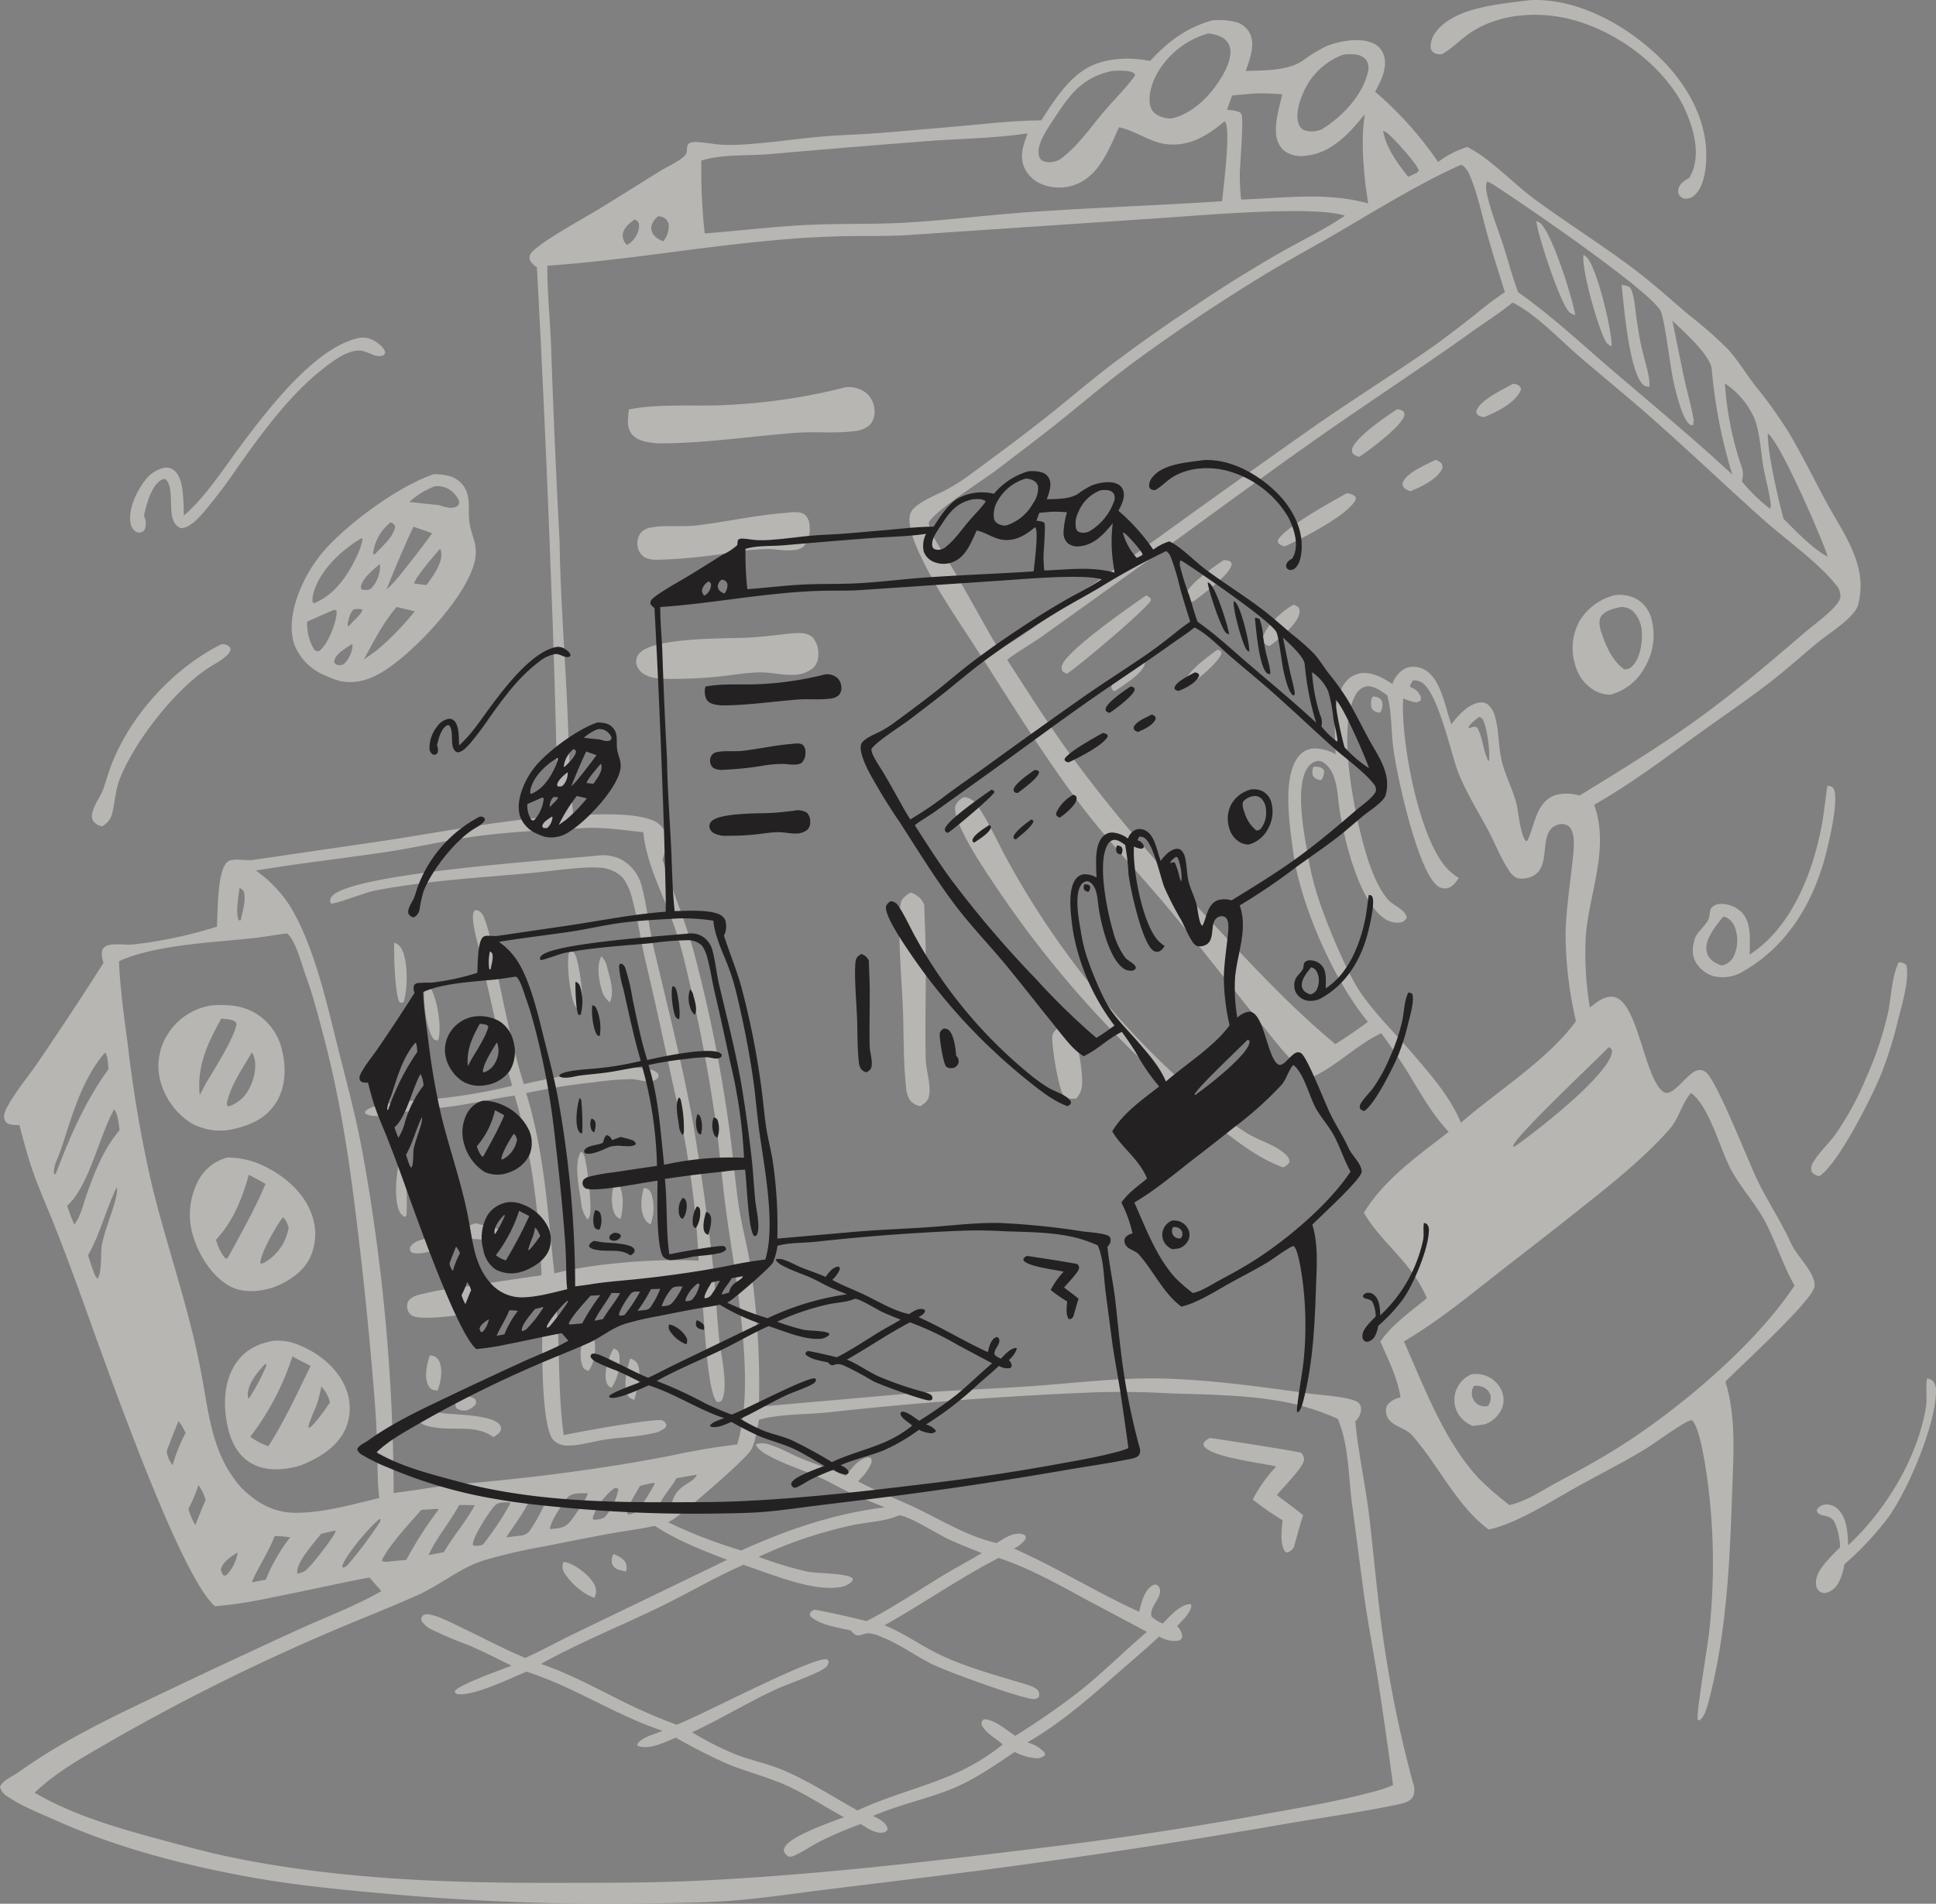 <svg xmlns="http://www.w3.org/2000/svg" width="376.481" height="370.257" viewBox="0 0 376.481 370.257">
  <rect x="0" y="0" width="376.481" height="370.257" fill="#808080" stroke="none"/>
  <g id="Group_11" data-name="Group 11" transform="translate(-1403.519 -4117.154)">
    <g id="ksi-gowo--" transform="translate(1373.111 4076.596)" opacity="0.5">
      <path id="Path_259" data-name="Path 259" d="M550.78,547.483a2.5,2.5,0,0,1,1.845.435c1.9,1.577,2.531,6.741,2.68,9.087.108,1.694.061,2.982-1.108,4.3a5.133,5.133,0,0,1-.644.04,2.123,2.123,0,0,1-1.809-.607c-1.043-1.4-2.307-9.505-2.218-11.4C549.57,548.444,550.156,548.016,550.78,547.483Z" transform="translate(-314.493 -307.108)" fill="#eeece3"/>
      <path id="Path_260" data-name="Path 260" d="M940.954,515.356a2.215,2.215,0,0,1,1.456.5c.732,2.64-.9,8-1.577,10.745a79.355,79.355,0,0,1-3.22,10.336c-1.713,4.291-8.472,17.819-12.121,20.02a2.432,2.432,0,0,1-1.49-.894,2.292,2.292,0,0,1,.411-1.943c1.1-1.825,2.864-3.442,4.142-5.167a57.23,57.23,0,0,0,5.915-10.78,68.087,68.087,0,0,0,4.346-12.722C939.525,522.2,939.523,518.387,940.954,515.356Z" transform="translate(-541.316 -287.645)" fill="#eeece3"/>
      <path id="Path_261" data-name="Path 261" d="M947.893,720.708a2.114,2.114,0,0,1,1.142.485,3.3,3.3,0,0,1,.59,2.378c-.218,6.45-5.4,18.753-9.223,24.093a60.551,60.551,0,0,1-8.6,9.2,10.529,10.529,0,0,1-1.074,3.48,3.939,3.939,0,0,1-2.343,2.027,1.674,1.674,0,0,1-1.43-.272,1.906,1.906,0,0,1-.667-1.416c-.133-2.142,1.729-4.058,3.081-5.515l1.595-1.636a12.188,12.188,0,0,0-1.1-4.953c-.6-1.035-1.47-1.007-2.485-1.336a1.211,1.211,0,0,1-.927-.762,1.774,1.774,0,0,1,.181-.483,2.134,2.134,0,0,1,1.63-.78,3.167,3.167,0,0,1,2.376.991c1.7,1.715,1.847,4.667,1.905,6.949,7.29-6.793,13.348-16.74,15.1-26.623.325-1.835-.054-3.75.219-5.611C947.868,720.855,947.882,720.782,947.893,720.708Z" transform="translate(-542.743 -412.053)" fill="#eeece3"/>
      <path id="Path_262" data-name="Path 262" d="M100.923,358.427a2.075,2.075,0,0,1,1.492.4c.149.231.338.381.285.671-.245,1.326-3.051,2.729-4.134,3.426-6.51,4.186-14.517,14.332-17.41,21.734-.805,2.06-.885,4.209-1.384,6.333a3.9,3.9,0,0,1-2.022,2.833,2.565,2.565,0,0,1-1.77-1.071c-.911-1.531,1.254-4.36,1.839-5.808.462-1.144.789-2.365,1.178-3.537C82.423,373.084,91.242,363.261,100.923,358.427Z" transform="translate(-27.474 -192.568)" fill="#eeece3"/>
      <path id="Path_263" data-name="Path 263" d="M139.324,207.174a4.445,4.445,0,0,1,2.481.449c.784.426,2.173,1.388,2.362,2.326.052.261-.095.382-.221.594-1.57.794-3.268-1.008-5.123-.87-2.1.156-4.264,1.668-5.9,2.9-6.929,5.2-12.232,12.5-17.21,19.482a107.072,107.072,0,0,1-6.683,8.9c-1.127,1.276-2.728,3.153-4.526,3.268-3.353-1.146-.847-7.452-3.009-9.511-.366-.04-.432-.106-.773.084-2.079,1.163-2.95,4.867-3.445,6.98a3.475,3.475,0,0,1,.229,2.483,1.237,1.237,0,0,1-1.92.552,2.619,2.619,0,0,1-.935-1.712c-.426-2.629,1.2-6.038,2.788-8.1a6.254,6.254,0,0,1,3.912-2.549,2.452,2.452,0,0,1,1.975.667c1.82,1.77,1.6,6.244,1.719,8.649,4.367-3.823,7.567-8.926,11.022-13.558C121.157,221.386,130.692,208.764,139.324,207.174Z" transform="translate(-38.877 -100.932)" fill="#eeece3"/>
      <path id="Path_264" data-name="Path 264" d="M476.247,480.914a4.136,4.136,0,0,1,2.658,2.365c.1,3.667.3,7.326.312,11,.023,6.332-.171,12.7-.023,19.029.054,2.3,1.046,4.841.662,7.1-.179,1.048-.831,1.5-1.671,2.057a3.077,3.077,0,0,1-2.107-1.244,5.61,5.61,0,0,1-.725-2.672c-.537-4.991-.411-10.2-.6-15.226-.171-4.645-1.209-16.729-.406-20.354C474.573,481.956,475.45,481.447,476.247,480.914Z" transform="translate(-268.768 -266.779)" fill="#eeece3"/>
      <path id="Path_265" data-name="Path 265" d="M891.713,428.223a4.1,4.1,0,0,1,.624.129,1.027,1.027,0,0,1,.6.5c1.019,2.116-.847,9.98-1.48,12.472-2.4,9.451-7.383,17.939-15.971,22.92a7.7,7.7,0,0,1-5.929,1.026,6.006,6.006,0,0,1-3.516-2.847c-.836-1.569-.523-3.088-.038-4.7.664-1.276,1.829-2.151,2.51-3.375.43-.772.133-1.874.778-2.518a2.53,2.53,0,0,1,1.759-.615,5.741,5.741,0,0,1,4.027,1.676c1.936,2.067,1.519,5.562,1.511,8.185q.4-.265.791-.544c7.538-5.352,11.421-15.387,13.145-24.166C891.054,433.68,891.272,430.932,891.713,428.223Zm-20.271,25.469c-1.346,1.716-3.576,4.283-3.249,6.628a3.155,3.155,0,0,0,1.418,2.15,6.576,6.576,0,0,0,1.52.727,3.244,3.244,0,0,0,2.362-1.8,7.3,7.3,0,0,0,.3-5.4,3.509,3.509,0,0,0-1.66-2.108A3.374,3.374,0,0,0,871.442,453.692Z" transform="translate(-505.934 -234.857)" fill="#eeece3"/>
      <path id="Path_266" data-name="Path 266" d="M755.273,40.611c.337-.028.665-.048,1-.051,9.118-.092,18.248,5.149,24.594,11.368,4.971,4.872,8.859,11.576,8.892,18.683.011,2.449-.336,6.067-2.2,7.837a2.463,2.463,0,0,1-1.945.748,1.539,1.539,0,0,1-1.141-.739,1.618,1.618,0,0,1-.115-1.209c.3-1.084,1.249-1.585,2.141-2.134a15.017,15.017,0,0,0,.63-1.373c1.512-4.061-.12-9-1.881-12.7l-.124-.235c-4.112-7.627-12.362-13.726-20.591-16.184-6.622-1.977-14.591-1.655-20.507,2.206-1.988,1.3-3.6,3.135-5.7,4.275a2.521,2.521,0,0,1-1.425-.219,1.4,1.4,0,0,1-.742-1.041,4.657,4.657,0,0,1,1.21-3.3C741.073,41.9,749.806,41.343,755.273,40.611Z" transform="translate(-427.542 0)" fill="#eeece3"/>
      <path id="Path_267" data-name="Path 267" d="M373.307,293.43c1.206-.1,3.067-.473,4.11.305a3.2,3.2,0,0,1,.926,2.455,5.027,5.027,0,0,1-1.174,3.722c-1.347,1.3-4.791.592-6.569.516a45.934,45.934,0,0,0-8.17.795,111.1,111.1,0,0,1-12.446,1.252c-1.245.036-2.794.181-3.875-.538a3.083,3.083,0,0,1-1.228-2.177,3.371,3.371,0,0,1,.66-2.527,3.323,3.323,0,0,1,2.162-1.024c2.744-.47,5.728-.045,8.536-.365C361.953,295.191,367.564,293.878,373.307,293.43Z" transform="translate(-190.496 -153.088)" fill="#eeece3"/>
      <path id="Path_268" data-name="Path 268" d="M373.939,353.017c1.514-.116,3.418-.388,4.638.746a4.71,4.71,0,0,1,1.084,3.419,3.414,3.414,0,0,1-.946,2.474A6.14,6.14,0,0,1,375.482,361c-2.545.241-5.066-.555-7.621-.445-2.533.11-5.081.553-7.6.817a89.9,89.9,0,0,1-9.552.447c-1.683-.041-3.441-.01-4.926-.929a3.082,3.082,0,0,1-1.5-2.043,2.393,2.393,0,0,1,.45-1.827c2.443-3.353,17.094-3,21.172-3.219C368.59,353.658,371.264,353.344,373.939,353.017Z" transform="translate(-190.129 -189.226)" fill="#eeece3"/>
      <path id="Path_269" data-name="Path 269" d="M503.353,433.862a3.476,3.476,0,0,1,2.743,1.877c2.065,2.946,4.142,7.7,6.051,11.042a165.092,165.092,0,0,0,41.061,48.8,57.463,57.463,0,0,0,5.376,3.772c2.246,1.368,6,2.389,7.66,4.406a1.363,1.363,0,0,1,.339,1.16,2.493,2.493,0,0,1-1.211.952c-5.166-1.864-9.914-5.742-14.166-9.16q-3.087-2.48-6.076-5.078t-5.874-5.31q-2.885-2.712-5.663-5.534t-5.444-5.75q-2.666-2.928-5.216-5.957t-4.982-6.155q-2.431-3.126-4.739-6.344t-4.489-6.522c-1.613-2.394-7.923-11.771-7.031-14.563A3.388,3.388,0,0,1,503.353,433.862Z" transform="translate(-285.463 -238.274)" fill="#eeece3"/>
      <path id="Path_270" data-name="Path 270" d="M382.487,231.625a5.549,5.549,0,0,1,4.225,1.269,4.739,4.739,0,0,1,1.423,3.3,3.668,3.668,0,0,1-.97,2.812,5.349,5.349,0,0,1-3.192,1.173c-3.613.472-7.424.021-11.086.3-8.947.684-17.853,2.073-26.843,2.062-1.728-.169-3.936-.346-5.1-1.8-1.094-1.37-.753-3.214-.559-4.81,5.8-1.1,11.678-.606,17.536-.8A114.745,114.745,0,0,0,382.487,231.625Z" transform="translate(-187.667 -115.748)" fill="#eeece3"/>
      <path id="Path_271" data-name="Path 271" d="M201.914,274.538a10.5,10.5,0,0,1,2.511.24,5.1,5.1,0,0,1,3.419,2.211c1.346,2.134.7,4.465,1.008,6.8.382,2.908,1.781,4.4,1.05,7.655-1.552,6.907-11.791,17.7-17.673,21.364-2.769,1.727-5.552,2.656-8.822,1.879a25.2,25.2,0,0,1-2.576-.993,10.788,10.788,0,0,1-5.974-5.938c-1.4-3.974.061-8.839,1.846-12.458a27.47,27.47,0,0,1,3.948-5.947C185.405,283.954,195.125,276.842,201.914,274.538Zm-13.97,12.418c-3.838,2.2-8.144,6.212-9.383,10.609a6.942,6.942,0,0,0-.235,1.693l.244.392c4.048-1.53,6.733-5.553,8.473-9.346a11.653,11.653,0,0,0,1.034-3.144Zm10.04-2.2c-1.9,4.018-3.6,8.1-5.258,12.221a23.124,23.124,0,0,0,2.322-2.431c2.245-2.8,4.474-5.609,6.57-8.526Q199.809,285.364,197.985,284.752Zm-3.274,15.6c-2.729,3.217-4.369,6.531-6.351,10.2l2.5-1.772a54.294,54.294,0,0,0,7.377-7.59Q196.467,300.789,194.711,300.349Zm-12.159.538L177.32,303.2a9.5,9.5,0,0,0,1.413,5.517c.473.28.441.285.976.168,1.625-1.307,3.13-5.129,3.332-7.218a1.713,1.713,0,0,0-.043-.612Zm19.564-24a15.659,15.659,0,0,0-4.932,3.025q2.8.341,5.6.6c1.091.294,2.717.956,3.741.2.368-.272.322-.517.345-.927q-.091-.222-.2-.434t-.244-.412a4.774,4.774,0,0,0-.283-.385q-.151-.186-.32-.356a4.78,4.78,0,0,0-.354-.323q-.185-.153-.384-.287t-.41-.247q-.211-.114-.432-.206A4.982,4.982,0,0,0,202.116,276.885Zm1.007,12.185c-.9,1.005-4.91,5.667-5,6.7l.353.082,2.042.24c1.19-1.695,3.242-4.293,2.837-6.5C203.273,289.176,203.351,289.318,203.123,289.07Zm-9.576-5.179a9.052,9.052,0,0,0-3.408,6l.108.3.354-.23c1.276-1.367,3.632-3.381,3.815-5.285C194.185,284.165,194.053,284.165,193.547,283.89Zm-2.14,8.14c-1.327,1.147-3.236,2.6-3.661,4.369l.146.578c.668.033,1.34.22,1.884-.265a6.286,6.286,0,0,0,1.714-4.379A1.924,1.924,0,0,0,191.406,292.031ZM185.972,307.6c-1.061.712-3.185,1.9-3.384,3.262-.051.345.087.417.316.653a.911.911,0,0,0,.092.074c.583.056,1,.217,1.5-.183a5.533,5.533,0,0,0,1.643-3.511C186.127,307.7,186.121,307.742,185.972,307.6Zm.41-6.765c-.693.479-1,1.842-1.163,2.671-.066.341-.04.243.054.639a2.215,2.215,0,0,0,.668-.666c.614-.649,1.981-1.774,2.12-2.6A2.833,2.833,0,0,0,186.381,300.84Z" transform="translate(-87.172 -141.749)" fill="#eeece3"/>
      <path id="Path_272" data-name="Path 272" d="M266.078,50.561a12.79,12.79,0,0,1,4.678.307A4.334,4.334,0,0,1,273.43,53c1.153,2.285-.023,5.157-.78,7.384,3.486-.147,7.932.022,10.975-1.926a28.832,28.832,0,0,1,4.786-2.929c2.557-1,6.558-1.754,9.115-.489a3.786,3.786,0,0,1,2,2.327c.745,2.438-.6,4.954-1.7,7.054A69.57,69.57,0,0,1,310.069,78.08a18.242,18.242,0,0,1,5.651-2.911c4.147,1.943,8.989,7.109,12.955,10.032,6.236,4.6,12.816,8.722,19.032,13.363,3.827,2.858,7.323,6.016,10.951,9.112a86.052,86.052,0,0,1,7.694,6.737c1.982,2.151,3.531,4.77,5.316,7.091a90.863,90.863,0,0,1,6.633,9.252c2.555,4.344,4.8,8.885,7.183,13.325,2.131,3.967,4.877,7.833,6.11,12.194a14.527,14.527,0,0,1,.129,7.978c-.717,2.48-5.743,5.558-7.8,7.254-3.128,2.574-6.124,5.3-9.333,7.774-4.788,3.7-9.81,7.054-14.7,10.613-6.368,4.637-12.61,9.294-19.471,13.2,2.992,8.386-.853,16.782-1.606,25.2a62.813,62.813,0,0,0,.771,14.233c1.2-.931,2.437-2.01,4.024-2.1,5.284-.3,6.3,15.486,10.2,18.454,1.928,1.469,4.809-4.084,7.019-4.192a1.767,1.767,0,0,1,1.358.467c2.273,1.965,8.257,17.508,10.184,21.386,1.825,3.673,4.062,7.131,5.853,10.821a21.917,21.917,0,0,0,1.154,2.251c1.2,1.882,4,4.766,3.905,7.051-.106,2.66-14.62,15.772-17.349,18.62,2.188,6.937,1.535,14.891,1.295,22.063-.453,13.5-1.106,27.2-4.6,40.324-.281,1.056-.8,2.928-1.767,3.509l-.3-.137c-.3-1.653,1.971-14.388,2.28-17.624a122.968,122.968,0,0,0-.376-28.845c-.307-2.189-1.47-10.584-3.066-11.792-1.171,0-7.232,4.511-8.906,5.531-4.123,2.512-8.434,4.7-12.666,7.017-5.145,2.82-12.284,7.513-17.918,8.724-6.366-4.746-9.755-12.568-14.965-18.391-1.3-1.451-4.029-1.707-4.8-3.633a2.564,2.564,0,0,1-.007-2.1,3.969,3.969,0,0,1,2.626-1.553c-.583-3.809-2.389-7.376-3.917-10.881,2.365-3.448,5.874-5.794,9.035-8.452-2.951-7.022-8.682-10.517-12.245-16.59,3.82-6.391,10.679-11.258,16.5-15.738-3.315-3.487-5.662-7.873-8.191-11.938q-2.324-3.725-4.932-7.257c-4.785,2.271-8.57,6.3-13.433,8.553a22.438,22.438,0,0,1-4.844-4.222c-2.243-2.473-4.272-5.195-6.374-7.789C269.113,237.592,264,231,258.711,224.56c-6.189-7.546-13.014-14.5-18.838-22.341-6.714-9.044-12.653-18.623-18.714-28.107-3.794-5.936-7.977-11.831-11.12-18.148-1.12-2.251-3.205-6.619-2.7-9.189.432-2.205,5.148-3.892,7-4.909a38.685,38.685,0,0,0,4.369-2.728c5.187-3.822,10.423-7.67,15.466-11.677,4.153-3.3,8.161-6.762,12.387-9.974q8.179-6.188,16.765-11.8,7.9-5.314,16.163-10.048c4.134-2.354,8.529-4.437,12.453-7.123-6.284-2.069-29.066.056-36.6.522l-48.686,3.272c-4.053.251-8.126.12-12.185.2q-7.033.163-14.036.838c-14.539,1.329-29.02,3.906-43.583,4.9-.035,5.152.514,10.373.722,15.526q.635,18.995,1.651,37.973c.147,10.046.892,20.123,1.4,30.157.391,7.718.421,15.478,1.282,23.163,4.351-.056,10.875-.523,14.983.886a4.553,4.553,0,0,1,2.771,2.239c.864,1.8.149,3.779-.422,5.543,1.979,6.167,4.5,12.109,6.2,18.372a280.881,280.881,0,0,1,6.776,33.84c.715,5.046,1.106,10.135,1.858,15.176.585,3.927,1.656,7.769,2.274,11.69a156.227,156.227,0,0,1,1.636,27.351l26.624-2.338c8.852-.794,17.743-1.056,26.608-1.679,8.224-.579,16.627-1.648,24.87-1.472,9.525.2,19.836,1.655,29.3,2.974,1.8.251,8.1.615,9.235,1.788a1.764,1.764,0,0,1,.469,1.177A3.283,3.283,0,0,1,293.963,323c.571,6.176,1.971,12.309,2.712,18.478.709,5.9,1.213,11.822,1.944,17.72A232.011,232.011,0,0,0,305.23,393.5a3.144,3.144,0,0,1-.142,2.647c-.674,1.06-2.6,1.337-3.758,1.571-7.063,1.432-14.29,2.434-21.4,3.658q-33.213,5.77-66.66,9.969l-23.057,2.828c-6.322.806-12.662,1.773-19.026,2.165-5.068.313-10.171.35-15.248.429q-12.646.2-25.285-.273t-25.234-1.622c-8.7-.785-17.479-1.626-26.084-3.164-12.85-2.3-26.216-5.76-38.146-11.122-3-1.346-6.376-2.632-9.1-4.468a3.286,3.286,0,0,1-1.684-1.97c.451-1.331,2.606-2.177,3.707-2.966,8.821-6.323,18.484-10.845,28.248-15.492q13.033-6.217,26.162-12.225c5.318-2.431,10.993-4.521,16.058-7.436l-2.339-2.648c-6.382,1.2-12.72,2.674-19.1,3.907a88.641,88.641,0,0,1-10.912,1.688c-7.3-6.207-22.977-52.042-27.117-63.232q-2.09-5.716-4.329-11.375c-1.419-3.518-2.981-7.019-4.2-10.61-.94-2.76-1.666-5.572-2.4-8.392a6.691,6.691,0,0,1-1.948-.155,1.353,1.353,0,0,1-.958-.958c-.31-.953.369-2.1.831-2.911,1.609-2.822,3.829-5.444,5.664-8.142q6.553-9.578,12.772-19.377a4.323,4.323,0,0,1-.24-2.521,1.772,1.772,0,0,1,1.3-.924c1.535-.357,3.272.066,4.843-.13A86.485,86.485,0,0,0,72.6,226.79c.172-2.959.042-10.261,1.81-12.366a1.717,1.717,0,0,1,1.134-.6c1.347-.215,2.757.185,4.137-.017l23.727-3.468c11.846-1.721,23.413-4.135,35.386-5.027.071-5.611-.141-11.232-.285-16.842q-.368-14.6-.948-29.189-1.112-30.366-2.743-60.707a4.318,4.318,0,0,1-1.4-1.449,1.774,1.774,0,0,1,.615-1.714c2.433-2.309,9.121-5.947,12.22-7.807,4.28-2.569,8.463-5.264,12.711-7.878,1.28-.788,3.99-1.97,4.83-3.168.354-.5.029-1.329.462-2.005a2.173,2.173,0,0,1,1.327-.358c1.661.026,3.352.387,5.012.518a41.684,41.684,0,0,0,6.111-.171c4.523-.327,9.012-1.019,13.529-1.411,3.195-.277,6.4-.357,9.6-.577,4.989-.344,9.981-.83,14.965-1.243,6.033-.5,12.032-1.283,18.092-1.327,2.276-3.492,4.738-7.459,8.282-9.791,3.633-2.391,8.744-2.607,12.893-1.756C257.44,54.723,261.194,51.9,266.078,50.561ZM241.811,317.428q-25.2,1.069-50.281,3.83c-4.4.464-9.255.269-13.514,1.423-.445,1.844-.631,4.394-1.631,6-1.177,1.9-13.1,12.2-15.178,13.463q-.426.26-.865.5a96.715,96.715,0,0,0,14.221,5.482c8.99-4.077,18.018-7.151,27.855-8.39-2.045-.895-4.169-1.633-6.184-2.581-2.236-1.052-4.365-2.328-6.628-3.322-3.232-1.42-6.7-2.482-9.789-4.187a6.351,6.351,0,0,1-2.386-1.935l.067-.306a4.825,4.825,0,0,1,2.861.24c2.026.641,3.941,1.788,5.911,2.6,2.846,1.174,5.843,2.093,8.638,3.367,1.182-1.534,2.289-3.2,4.313-3.617l.523.134a1.211,1.211,0,0,1,.053,1.126,10.771,10.771,0,0,1-2.543,3.4c3.527,1.93,7.308,3.338,10.94,5.047,5.1,2.4,10.5,5.792,16.042,6.974,1.406-.885,3.363-2.276,5.136-1.668a1.373,1.373,0,0,1,.442.269.831.831,0,0,1-.149.858,5.577,5.577,0,0,1-2.114,1.608c8.347,3.682,16.077,8.52,24.379,12.3.421-1.72.942-4.158,2.633-5.136.428-.247.581-.149.988.021a1.474,1.474,0,0,1,.44,1.2c-.073,1.641-2.137,3.172-1.652,4.836a6.287,6.287,0,0,0,2.192,1.364c1.233-1.275,3.19-3.49,5.026-3.74a2.7,2.7,0,0,1,.379,0c.193.318.183.173.1.527-.32,1.423-1.775,2.649-2.719,3.711a3.462,3.462,0,0,1,.993,1.894c.005.531-.216.63-.589.926a5.685,5.685,0,0,1-3.9-.786c-2.38,2.254-4.908,4.351-7.368,6.517-5.712,5.032-11.644,10.273-18.273,14.088a6.7,6.7,0,0,1,3.4,2.013l.041.435a2.25,2.25,0,0,1-1.842.605,10.544,10.544,0,0,1-4.041-1.221c-4.051,2.744-8.087,5.57-12.672,7.363-4.875,1.907-10.064,3-14.871,5.1,1.026.518,2.342,1.084,2.753,2.258a.839.839,0,0,1,.028.425,1.214,1.214,0,0,1-.991.567c-1.547.143-2.956-.926-4.206-1.682a78.384,78.384,0,0,0-8.008,3.424c-1.69.878-3.318,2.042-5.062,2.789a1.367,1.367,0,0,1-1,.073,1.9,1.9,0,0,1-.866-1.007,1.755,1.755,0,0,1,.578-1.317c1.771-1.954,8.473-4.311,11.1-5.294-3.683-2-7.329-4.427-11.135-6.148-3.65-1.651-7.587-2.632-11.307-4.119a112.278,112.278,0,0,1-10.245-5.194c-2.115.841-5.114,2.429-7.4,1.607l-.125-.308c.928-1.479,3.4-1.931,4.929-2.639-9.187-3.057-17.253-8.574-26.451-11.5-3.23,1.336-10.285,4.794-13.46,4.376-.338-.225-.385-.162-.494-.577.683-1.225,9.279-4.265,11.057-4.968-2.787-1.359-5.569-2.789-8.42-4.008a73.955,73.955,0,0,1-7.029-2.977,4.947,4.947,0,0,1-1.989-1.624c-.233-.449-.1-.627.088-1.043a1.255,1.255,0,0,1,1.06-.344c2.072.193,5.551,2.175,7.567,3.069,3.767,1.833,7.494,3.8,11.361,5.415,3.315-1.446,6.472-3.242,9.737-4.8l29.553-14.274c-4.86-1.865-9.71-3.729-14.081-6.61-2.562.592-5.178.9-7.766,1.352-4.581.807-9.153,1.739-13.715,2.65a105.022,105.022,0,0,0-11.9,2.759c-4.637,1.509-8.336,4.747-12.736,6.719-6.117,2.74-12.4,5.125-18.542,7.815A403.979,403.979,0,0,0,52.16,385.091c-5.085,2.952-10.778,6.036-15.02,10.152,7.83,4.528,16.459,6.945,25.131,9.285,4.442,1.2,8.87,2.4,13.38,3.32,20.763,4.251,41.9,4.967,63.026,4.924,9.013-.018,18.042.016,27.047-.4,21.933-1.023,43.875-3.557,65.658-6.222q22.434-2.669,44.664-6.7c7.1-1.288,14.253-2.487,21.227-4.353a27.443,27.443,0,0,0,4.038-1.334q-1.355-10.088-2.885-20.151c-.906-5.7-2.009-11.37-2.807-17.092l-2.346-17.876c-.646-5.256-.621-11.211-2.72-16.123a48.744,48.744,0,0,0-8.834-2.985c-7.809-1.679-15.859-1.709-23.806-1.966A160.663,160.663,0,0,0,241.811,317.428ZM324.557,105.41c-2.6,2.123-5.479,3.934-8.211,5.888-7.93,5.673-16.027,11.037-24.064,16.551-13.829,9.489-27.244,19.6-40.885,29.355l-18.213,13.044c-2.253,1.6-4.741,2.959-6.918,4.648,4.157,6.433,8.205,12.854,12.735,19.043,9.1,12.433,19.309,23.79,29.849,35,6.708,7.135,13.672,14.449,21.231,20.7q3.259-2.033,6.337-4.332c-6.542-7.831-13.165-22.858-14.531-33.008-.628-4.844-2.231-14.529,1.03-18.591a4.082,4.082,0,0,1,2.8-1.559,8.259,8.259,0,0,1,4.407,1.127c-.049-4.257-.916-11.16,2.276-14.413a4.548,4.548,0,0,1,3.243-1.393c2.038-.019,3.875,1.058,5.529,2.127a5.368,5.368,0,0,1,2.649-3.1,4.36,4.36,0,0,1,3.291.169c2.25,1.039,3.263,3.637,4,5.838.543,1.628.946,3.322,1.537,4.93,1.336-1.738,3.231-3.931,5.538-4.229a2.089,2.089,0,0,1,1.67.481,4.872,4.872,0,0,1,1.329,2.452c.74,2.739.59,5.633,1.241,8.379.675,2.846,2.114,5.441,2.838,8.258.482,1.875.742,5.971,1.87,7.4.341-.127.254-.017.371-.265,1.429-3.052,1.646-7.406,5.372-8.7a8.566,8.566,0,0,1,4.689.092c7.934-4.866,15.875-9.716,23.408-15.194,7.192-5.231,13.905-10.956,20.652-16.737,1.673-1.433,6.184-4.583,6.663-6.589a3.326,3.326,0,0,0-.938-2.568c-3.6-4.466-9.918-8.881-14.3-12.81-7.07-6.346-13.96-12.887-21.071-19.192-4.717-4.182-9.607-8.15-14.387-12.257C333.624,112.544,329.188,107.763,324.557,105.41ZM143.34,207.654c-6.93.4-13.864.672-20.747,1.628-5.843.812-11.6,2.19-17.437,3.051-8.33,1.229-16.68,2.16-24.989,3.555a24.864,24.864,0,0,1,6.537,6.755c4.93,7.893,7.507,20.212,9.81,29.265,1.678,6.593,3.408,13.161,4.581,19.867q1.442,8.064,2.53,16.182t1.821,16.277q.733,8.159,1.11,16.342t.4,16.374c1.76-.238,3.526-.454,5.28-.73,4.825-.811,9.756-1.172,14.623-1.658q8.934-.873,17.817-2.16,8.2-1.168,16.324-2.745a128.2,128.2,0,0,1,12.752-2.147c3.8-12.133-.5-33.04-2.193-45.773-.765-5.745-1.219-11.53-2.015-17.273a325.77,325.77,0,0,0-6.306-32.043,71.091,71.091,0,0,0-2.447-7.726c-1.971-5.147-4.763-10.734-5.284-16.264C151.5,208,147.372,207.37,143.34,207.654Zm-57.5,20.483c-2.368.359-4.748.756-7.132,1-7.414.752-18.529,1.3-25.169,4.394.257,5.646,1.055,11.187,1.789,16.784a246.233,246.233,0,0,0,4.745,27.272c2.318,9.34,5.365,18.5,7.679,27.843q1.244,4.985,2.126,10.048c1.318,7.492,2.173,14.484,7.432,20.41,3.026,3.034,6.372,4.927,10.739,4.906,5.4-.026,10.888-1.636,16.119-2.867l-.039-.318c-.35-2.944-.283-5.976-.356-8.939q-.129-4.919-.512-9.824-1.276-16.188-3.2-32.312c-1.611-13.594-3.343-25.7-6.878-39.023-1-3.754-1.966-7.491-3.3-11.142-.782-2.131-1.987-6.859-3.6-8.227Zm228.6-149.49c-7.907,3.553-16.274,8.71-23.8,13.112-4.733,2.767-9.567,5.356-14.261,8.191q-12.763,7.779-24.838,16.588c-4.993,3.639-9.691,7.643-14.5,11.515-4.179,3.364-8.483,6.592-12.744,9.852-2.6,1.99-12.192,8.032-13.29,10.327a6.964,6.964,0,0,0,.771,2.387c1.156,2.3,2.688,4.459,3.986,6.688,2.452,4.211,4.808,8.484,7.2,12.729.571.943,1.123,1.911,1.725,2.833,4.678-2.56,8.863-5.838,13.159-8.972,4.265-3.112,8.6-6.134,12.894-9.206q17.658-12.826,35.512-25.378c7.073-4.9,14.347-9.5,21.438-14.376,3.332-2.289,6.5-4.775,9.679-7.267a67.2,67.2,0,0,1,5.679-4.278c-1.2-3.853-2.44-7.7-3.512-11.591-1-3.618-1.775-7.459-3.236-10.92a4.819,4.819,0,0,0-1.51-2.177ZM205.257,341.27c-2.837,1.3-6.364,1.3-9.4,2q-2.317.513-4.6,1.152t-4.531,1.4q-2.246.764-4.447,1.652t-4.349,1.895a77.808,77.808,0,0,0,9.3,2.839c2.085.428,7.721.274,8.968,1.317.038.471.115.308-.162.634-.856,1.005-2.507,1.189-3.738,1.236-5.151.195-12.361-2.813-17.339-4.481-5.687,2.5-10.973,5.652-16.549,8.349-7.6,3.674-15.408,6.8-22.794,10.923,5.978,2.057,11.234,5.028,16.874,7.784q4.645,2.243,9.48,4.042c4.652-1.714,26.675-13.372,29.28-12.72l.309.387a1.58,1.58,0,0,1-.555,1.166c-1.37,1.183-7.306,3.206-9.394,4.155-5.663,2.574-10.954,5.874-16.613,8.478a57.748,57.748,0,0,0,8.665,4.389c3.037,1.117,6.243,1.785,9.221,3.06,4.947,2.118,9.571,5.147,14.273,7.76,5.986-2.8,12.373-4.369,18.425-6.941a41.585,41.585,0,0,0,9.805-5.877l-.2-.188c-1.207-1.115-3.444-2.232-3.924-3.82.085-.527.037-.557.448-.884,1.768-.191,4.646,2.205,6.122,3.2a144.061,144.061,0,0,0,12.976-9.04c4.36-3.546,8.35-7.54,12.638-11.176l-11.863-6.322c-5.54-2.99-10.972-6.074-16.976-8.066-7.68,3.973-14.68,8.872-22.191,13.1,3.838,1.543,7.128,4,10.843,5.761,5.256,2.49,10.7,3.906,16.23,5.6.812.248,2.581.714,2.9,1.563a1.734,1.734,0,0,1,.059.981,1.224,1.224,0,0,1-1.069.434c-2.27-.034-17.1-5.436-19.876-6.852-3.332-1.7-6.383-3.965-9.893-5.305a6.057,6.057,0,0,0-2.489-.622c-1.382.149-1.85,1.029-3.087-.334-.065-.072-.124-.149-.186-.224-2.417-.559-5.973-1.017-7.832-2.736l-.158-.435a1.57,1.57,0,0,1,.822-.833c.721-.077,8.9,1.836,10.239,2.187,5-2.565,9.686-5.7,14.471-8.638,2.605-1.6,5.324-3.006,7.939-4.589-2.163-.875-4.365-1.713-6.479-2.7C212.577,344.862,207.375,341.509,205.257,341.27ZM359.23,259.138c-.049.059-.1.117-.148.176-1.707,2.093-2.183,4.822-4.043,6.912-4.845,5.441-10.483,10-16.165,14.517q-7.173,5.713-14.439,11.309c-6.843,5.29-13.555,11.016-21.015,15.415,3.937,8.867,7.814,19.352,14.511,26.591a57.34,57.34,0,0,0,6.008,5.221c3.259-.675,6.455-2.912,9.378-4.47,4.629-2.468,9.208-4.985,13.595-7.869,11.22-7.376,25-19.1,32.474-30.35-1.977-3.342-3.592-8.243-5.474-11.949-1.862-3.667-4.586-6.554-6.6-10.065C364.908,270.406,362.977,261.84,359.23,259.138Zm-54.078-80.223-.542.98.11.335c.061.026.121.052.181.08a2.967,2.967,0,0,1,1.795,1.828,1.738,1.738,0,0,1,.008.58,1.129,1.129,0,0,1-1.049.423,8.126,8.126,0,0,1-2.377-.749c-.507,8.082,2.939,26.691,8.305,32.837a12.085,12.085,0,0,0,2.506,2.117c-.6.836-1.326,1.9-2.459,2.011a2.363,2.363,0,0,1-1.939-.71c-3.768-3.52-7.614-21.067-8.34-26.586-.436-3.313-.273-7.047-1.167-10.251-1.157-.8-2.757-2.052-4.251-1.714a3.273,3.273,0,0,0-1.976,1.764c-3.629,6.393-.059,23.479,2.048,30.557.9,3.015,2.189,6.516,4.2,8.986,1.036,1.274,3.423,2.011,3.775,3.6a1.636,1.636,0,0,1-1.176.966,4.336,4.336,0,0,1-3.313-.851c-4.869-3.425-7.771-15.483-8.628-21.363-.412-2.827-.4-6.956-2.952-8.781a1.88,1.88,0,0,0-1.419-.394,3.121,3.121,0,0,0-1.953,1.554c-2.188,3.609-.643,12.025.088,16.09a55.829,55.829,0,0,0,1.786,7.911c1.556,5.091,5.812,15.579,8.777,19.782,2.978,4.222,6.928,8.047,10.289,12,3.518,4.14,6.889,7.942,9.026,13.017,6.926-6.037,17.027-12.345,22.368-19.761a76.041,76.041,0,0,1-2.017-17.007c.111-4.558.808-9.088,1.288-13.616.188-1.776.7-5-.173-6.615a1.961,1.961,0,0,0-.771-.84,2.512,2.512,0,0,0-2.073-.05,2.938,2.938,0,0,0-1.742,1.828c-1.014,2.6.016,6.768-3.051,8.155a4.613,4.613,0,0,1-2.9.32,3.854,3.854,0,0,1-1.736-1.722c-1.517-2.308-2.531-4.971-3.82-7.411-2.012-3.809-4.36-7.479-5.928-11.5-1.409-3.615-3.973-15.914-7.273-17.53A3.265,3.265,0,0,0,305.152,178.915ZM268.535,70.172c-3.237,2.707-6.6,4.844-11,4.471-3.394-.288-6.177-2.612-9.518-3.308-1.929,4.147-3.774,9.34-8.41,11.107a8.92,8.92,0,0,1-6.794-.125,6.224,6.224,0,0,1-3.383-3.565c-.734-2.149.071-4.224.813-6.24-6.274.944-12.7,1.011-19.023,1.47q-15.57,1.2-31.128,2.565c-4.3.372-9.157-.02-13.294,1.247a113.266,113.266,0,0,0,.648,14.171c6.7-.489,13.349-1.334,20.062-1.65,6.368-.3,12.778-.082,19.127-.447,7.979-.458,15.916-1.486,23.888-2.041,12.5-.87,25.03-1.305,37.534-2.116.228-2.432,1.749-13.946.6-15.416A1.178,1.178,0,0,0,268.535,70.172Zm51.04,11.692a3.94,3.94,0,0,0-.126,1.867c.669,3.5,2.145,7.051,3.249,10.448.991,3.054,1.8,6.235,2.933,9.233,6.361,4.451,12.157,9.891,18.052,14.942,7.922,6.787,15.966,13.43,23.608,20.534a98.838,98.838,0,0,1-4.027-20.644c-.5-2.888-5.5-7.2-7.63-9.314.81,3.995,1.581,8,2.459,11.985.568,2.572,1.363,5.125,1.713,7.736l-.157.041.125.406c-.247.114-.355.262-.624.12-1.607-.849-3-7.008-3.4-8.895-.559-2.645-1.623-11.605-2.389-13.215-1.851-3.889-27.475-21.384-32.611-24.66A6.655,6.655,0,0,0,319.574,81.864Zm-45.261-17.11-4.3.39q-.523,1.4-.984,2.813a6.851,6.851,0,0,1,2.479.457,1.786,1.786,0,0,1,.334.4c.447,1.08-.333,9.979-.34,11.776a46.009,46.009,0,0,0,.267,4.8c8.237-.267,16.649-1.518,24.7.75l-.489-3.285c-.508-4.574-.9-9.554-.149-14.107-2.943,3.674-6.468,7.616-11.464,8.108a5.7,5.7,0,0,1-4.337-1.027,5.089,5.089,0,0,1-1.5-3.671c-.1-2.4.7-4.9,1.23-7.227A47.883,47.883,0,0,0,274.313,64.753Zm-9-11.666a16.656,16.656,0,0,0-9.872,7.747c-.987,1.732-1.854,4.368-1.331,6.364a2.641,2.641,0,0,0,1.358,1.728,4.972,4.972,0,0,0,2.866.672c4.007-.958,7.354-4.321,9.453-7.741,1.006-1.639,2.225-3.989,1.812-5.953a3.154,3.154,0,0,0-1.546-2.066A6.833,6.833,0,0,0,265.313,53.087Zm-18.658,7.3c-6.076,1.255-8.45,4.948-11.668,9.863-1.109,1.693-3,4.43-2.551,6.551a1.588,1.588,0,0,0,.663,1.022,3.589,3.589,0,0,0,2.708.065c.2-.06.39-.141.583-.216,3.5-2.434,6.136-6.414,8.889-9.623,1.936-2.257,4.041-4.288,5.795-6.707l.038-.363c-.693-.677-2.187-.654-3.092-.66C247.564,60.318,247.106,60.355,246.654,60.389Zm44.88-3.166a13.664,13.664,0,0,0-7.863,7.8c-.683,1.642-1.357,3.986-.706,5.7a2.048,2.048,0,0,0,.992,1.155,4.767,4.767,0,0,0,3.525-.178c3.807-2.34,7.681-6.328,8.843-10.768a3.268,3.268,0,0,0-.19-2.639,3.142,3.142,0,0,0-2.285-1.131A9.1,9.1,0,0,0,291.534,57.223Zm74.3,63.918a63.487,63.487,0,0,0,2.864,15.078c.386,1.2.841,2.021.564,3.288-.024.109-.043.316-.057.429l-.039.3a33.949,33.949,0,0,0,5.457,5.287,1.9,1.9,0,0,0,.085-1.178c-.289-2.256-.938-4.494-1.347-6.735-.568-3.108-.656-6.825-1.828-9.741A15.752,15.752,0,0,0,365.83,121.141Zm8.348,9.74c-.113,3.555,2.033,12.823,3.062,16.6,2.325,2.323,5.716,5.9,8.6,7.366C384.613,151.042,376.661,132.7,374.178,130.881ZM343.237,250.243c-2.331,2.475-18.393,17.5-18.6,19.266a.935.935,0,0,0,.35.03c3.785-2.616,18.343-13.888,18.875-18.32a1.137,1.137,0,0,0-.052-.576A1.475,1.475,0,0,0,343.237,250.243ZM52.613,262.308c-2.949,5.263-4.9,15.011-9.141,18.76a33.846,33.846,0,0,0,1.381,3.656c1.2-1.433,1.748-3.972,2.375-5.736,1.589-4.473,3.318-8.966,6.449-12.613C53.476,265.1,53.391,263.383,52.613,262.308ZM114.555,340.1l-2.2.119c-2.149,2.47-6.435,6.986-7.708,9.875a1.577,1.577,0,0,0,1.042.213l3.732-.36a75.314,75.314,0,0,1,6.306-9.826A2.3,2.3,0,0,0,114.555,340.1ZM50.837,251.287c-4.566,5.278-6.41,12.344-8.576,18.833-.441,1.322-1.506,3.244-1.364,4.618.008.08.025.16.038.24.317-.142.219-.052.347-.19,2.8-7.28,5.6-13.9,10.231-20.283C51.413,253.682,51.4,251.9,50.837,251.287Zm68.87,87.994c-1.8,3.344-4.389,6.283-5.955,9.744l2.971-.567c1.821-3.156,4.3-5.929,6.021-9.135C121.731,339.3,120.719,339.258,119.707,339.281Zm13.87-1.35c-1.259,2.851-3.049,5.037-4.71,7.634l2.685-.318a2.577,2.577,0,0,0,2.16-1.414,30.5,30.5,0,0,0,3.119-6ZM144.7,337c-1.169.024-2.989-.171-3.855.756-.953,1.02-3.378,4.79-3.483,6.074a.774.774,0,0,0,.014.141c1.712-.2,2.859-.119,3.991-1.565C141.957,341.654,144.717,337.764,144.7,337ZM53.1,277.516c-2.138,4.311-3.181,9.027-5.572,13.177.43,1.371.858,2.725,1.414,4.051l.418.511c.848-1.027.647-4.413.772-5.838.279-3.156,3.073-9.063,3.051-11.495A.9.9,0,0,0,53.1,277.516Zm76.4,61.247c-.993.032-2.193-.114-2.911.686-1.183,1.318-4.116,5.843-4.239,7.508l.177.255c.63-.015,1.449.077,1.925-.395a58.8,58.8,0,0,0,5.238-7.913ZM83.82,345.328c-1.2,3.136-3.144,5.913-4.455,8.991L82.1,353.8a33.736,33.736,0,0,1,4.737-8.235A22.136,22.136,0,0,0,83.82,345.328ZM299.368,72.039c.618,3.363,2.809,6.307,4.9,8.931.548-.268,1.093-.541,1.656-.777l.384-.416c-.174-1.177-4.958-6.414-6.11-7.31A2.192,2.192,0,0,0,299.368,72.039ZM95.66,344.223l-2.816.668c-1.186,1.527-4.894,5.6-4.623,7.58a1.321,1.321,0,0,0,.042.16,4.489,4.489,0,0,0,1.4-.5c1.127-.715,5.115-5.972,5.822-7.3A1.317,1.317,0,0,0,95.66,344.223Zm61.905-9.267c-.913.178-1.814.355-2.708.618-.644,1.2-2.586,4.073-2.464,5.363l.119.18a3.007,3.007,0,0,0,2.513-1.556,46,46,0,0,0,2.7-4.4Zm-92.435-12c-.84,1.951-1.588,3.918-2.314,5.913A5.367,5.367,0,0,0,64,331.533a29.135,29.135,0,0,1,2.5-6.254A10.571,10.571,0,0,0,65.131,322.959Zm100.678,10.434-3.855.687c-1.029,1.866-2.658,3.512-3.495,5.439l.157.285,2.408-.676c.788-3.861,4.063-3.876,4.884-5.666Zm-15.859,2.579a12.549,12.549,0,0,0-4.21,5.546,3,3,0,0,0-.071.415l.157.223.553-.012c.86-.135,1.442-.174,1.978-.91a11.107,11.107,0,0,0,2.3-5.062A1.031,1.031,0,0,0,149.949,335.972Zm-80.943-.557a30.013,30.013,0,0,1-1.96,4.592,11.874,11.874,0,0,0,1.349,3.164c.665-1.622,1.288-3.277,2.005-4.876A9.316,9.316,0,0,0,69.006,335.415ZM158.415,88.641a3.1,3.1,0,0,0-1.373,2.367,2.552,2.552,0,0,0,1.1,1.846,5.438,5.438,0,0,0,1.234.653,4.47,4.47,0,0,0,1.067-3.189A1.889,1.889,0,0,0,159.658,89,2.19,2.19,0,0,0,158.415,88.641ZM104.26,341.967c-1.764,1.26-6.865,7.3-7.31,9.257l.2.267a2.622,2.622,0,0,0,.957-.651,82.155,82.155,0,0,0,6.191-8.267,2.357,2.357,0,0,0,.134-.428ZM318.013,186.02c-.675.553-1.821,1.315-2.075,2.16.665-.045,1.134-.474,1.711-.115.947,1.6,1.085,3.557,1.678,5.3l.438,1.1.207.085c.233-1.845-.378-6.668-1.323-8.245A1.811,1.811,0,0,0,318.013,186.02ZM153.8,89.267c-1,.724-2.183,1.667-2.295,3a2.528,2.528,0,0,0,.827,1.954,4.588,4.588,0,0,0,2.248-2.964,2.347,2.347,0,0,0,0-1.368C154.288,89.548,154.253,89.394,153.8,89.267ZM76.591,348.5c-1.237.828-2.877,1.792-3.24,3.332a3.426,3.426,0,0,0,.468,1.121c.365.045.387.134.7-.119a8.12,8.12,0,0,0,2.083-4.224A.936.936,0,0,0,76.591,348.5Zm.4-129.246c-.2,1.827-.781,4.439-.222,6.192l.27.159.2-.087c.294-1.636,1.124-4.058.539-5.637A2.749,2.749,0,0,0,76.994,219.252Z" transform="translate(0 -6.016)" fill="#eeece3"/>
      <path id="Path_273" data-name="Path 273" d="M811.557,166.3a3.178,3.178,0,0,1,.761.633c1.882,2.155,4.816,14.16,4.7,17.134a2.118,2.118,0,0,1-.981-.671C814.505,181.194,811.04,168.681,811.557,166.3Z" transform="translate(-473.209 -76.177)" fill="#eeece3"/>
      <path id="Path_274" data-name="Path 274" d="M788.369,149.678a2,2,0,0,1,.605.264c2.307,1.54,6.463,14.854,6.947,18a4.1,4.1,0,0,1-.986-.429C793.183,166.349,788.537,152.1,788.369,149.678Z" transform="translate(-459.193 -66.108)" fill="#eeece3"/>
      <path id="Path_275" data-name="Path 275" d="M830.423,181.231a3.437,3.437,0,0,1,1.629.428c.886,1.4,1.011,4.428,1.272,6.084.294,1.868.552,3.757.977,5.6.456,1.973,1.1,3.96,1.438,5.954a8.155,8.155,0,0,1,.079,1.7,2.313,2.313,0,0,1-1.045-.248C831.9,198.585,830.854,185.079,830.423,181.231Z" transform="translate(-484.67 -85.223)" fill="#eeece3"/>
      <path id="Path_276" data-name="Path 276" d="M678.108,418.82a6.422,6.422,0,0,1,1.084.082,1.332,1.332,0,0,1,.937.746,3.221,3.221,0,0,1-.532,1.789,2.579,2.579,0,0,1-.587-.079,1.719,1.719,0,0,1-1.1-.887A2.337,2.337,0,0,1,678.108,418.82Z" transform="translate(-392.231 -229.161)" fill="#eeece3"/>
      <path id="Path_277" data-name="Path 277" d="M707.062,384.2a3.589,3.589,0,0,1,1.106.231,1.353,1.353,0,0,1,.69.687,2.6,2.6,0,0,1-.342,2.22,1.89,1.89,0,0,1-1.59-.744A2.938,2.938,0,0,1,707.062,384.2Z" transform="translate(-409.721 -208.188)" fill="#eeece3"/>
      <path id="Path_278" data-name="Path 278" d="M751.308,718.52a6.937,6.937,0,0,1,2.153.135,5.523,5.523,0,0,1,3.336,2.48,4.69,4.69,0,0,1,.477,3.765,5.691,5.691,0,0,1-3.411,3.373c-.793.133-1.591.223-2.389.32a5.836,5.836,0,0,1-2.918-2.513,5.3,5.3,0,0,1-.426-1.027,5.412,5.412,0,0,1-.131-.541,5.326,5.326,0,0,1-.073-.552,5.2,5.2,0,0,1-.015-.557,5.314,5.314,0,0,1,.3-1.637A5.575,5.575,0,0,1,751.308,718.52Zm.409,2.293a2.574,2.574,0,0,0-.291,2.2,2.508,2.508,0,0,0,1.442,1.59,2.36,2.36,0,0,0,1.587.1,2.507,2.507,0,0,0,.428-2.2,2.42,2.42,0,0,0-1.335-1.432A3.56,3.56,0,0,0,751.717,720.812Z" transform="translate(-434.68 -410.713)" fill="#eeece3"/>
      <path id="Path_279" data-name="Path 279" d="M150.816,702.051a10.816,10.816,0,0,1,5.144.9c3.784,1.545,7.346,4.448,8.917,8.3a10.142,10.142,0,0,1,.052,7.735c-1.586,3.721-5.295,5.93-8.9,7.338q-.311.087-.623.167c-2.973.771-6.418.92-9.118-.754-2.551-1.582-3.811-4.35-4.4-7.183-.844-4.024-.729-8.665,1.67-12.161C145.364,703.761,147.776,702.632,150.816,702.051Zm3.707,3.025a51.794,51.794,0,0,1-8.191,15.627,12.049,12.049,0,0,0,3.514,1.842c3.18-4.929,5.62-10.338,8.212-15.587C156.907,706.3,155.644,705.761,154.523,705.076Zm5.629,5.873c-.231,1.079-.462,2.167-.8,3.22-.309.974-1.8,4.056-1.715,4.779.449-.075.538-.248.872-.542a36.457,36.457,0,0,0,3.313-4.392A7.042,7.042,0,0,0,160.152,710.949ZM149.307,706.5c-1.442,1.395-3.643,4.114-3.454,6.263a.711.711,0,0,0,.2.51,40.665,40.665,0,0,0,3.4-6.376C149.366,706.54,149.454,706.65,149.307,706.5Z" transform="translate(-67.248 -400.725)" fill="#eeece3"/>
      <path id="Path_280" data-name="Path 280" d="M118.942,536.528c3.148-.185,6.007-.038,8.763,1.7a11.258,11.258,0,0,1,4.912,7.171c.793,3.346.68,7.086-1.208,10.059-2.042,3.213-5.3,4.526-8.85,5.249a11.56,11.56,0,0,1-7.811-1.382,14.1,14.1,0,0,1-5.983-8.749,11.521,11.521,0,0,1,1.814-8.786A12.192,12.192,0,0,1,118.942,536.528Zm1.8,2.6c-2.641,4.816-4.758,9.212-4.163,14.849l1.134-2.153c1.72-3,5.436-8.6,6.045-11.707a1.326,1.326,0,0,0-.931-.731A8.311,8.311,0,0,0,120.741,539.128Zm5.98,6.553c-1.714,2.954-4.264,6.572-4.886,9.961.128.474-.007.311.334.54a6.894,6.894,0,0,0,4.175-3.758c.894-1.756,1.484-4.578.568-6.451A2.747,2.747,0,0,0,126.721,545.681Z" transform="translate(-47.329 -300.435)" fill="#eeece3"/>
      <path id="Path_281" data-name="Path 281" d="M131.383,611.7a15.827,15.827,0,0,1,6.413,1.329c4.118,1.768,8.176,5.048,9.841,9.315a11.055,11.055,0,0,1-.073,8.636c-1.4,2.989-4.227,4.819-7.209,5.964-2.693.848-5.786,1.169-8.375-.172-3.506-1.815-6.185-6.15-7.263-9.85a14.2,14.2,0,0,1,1.057-10.795A8.883,8.883,0,0,1,131.383,611.7Zm4.173,3.359c-1.317,4.738-3.023,8.97-6.371,12.64a10.089,10.089,0,0,0,1.74,3.538l.344.126.339-.391c2.522-4.654,5.151-9.256,7.205-14.141C137.74,616.208,136.664,615.616,135.556,615.058Zm6.609,8.293c-1.238,1.592-4.4,7.065-4.358,8.9.337.108.15.091.561-.006a9.55,9.55,0,0,0,4.766-6.094q.1-.423.186-.85C143.056,624.643,142.81,623.715,142.165,623.351Z" transform="translate(-56.771 -346.012)" fill="#eeece3"/>
      <path id="Path_282" data-name="Path 282" d="M238.475,627.7a1.743,1.743,0,0,1,1.1.631c.742,1.125.2,3.045-.1,4.259a2.287,2.287,0,0,1-1.036-1.133A4.889,4.889,0,0,1,238.475,627.7Z" transform="translate(-125.811 -355.705)" fill="#eeece3"/>
      <path id="Path_283" data-name="Path 283" d="M256.619,729.538a3.207,3.207,0,0,1,2.255.5,1.008,1.008,0,0,1,.152,1,3.535,3.535,0,0,1-1.576,1.148,2.486,2.486,0,0,1-2.149-.339,1.161,1.161,0,0,1-.141-1.095C255.36,730.14,256.093,729.828,256.619,729.538Z" transform="translate(-136.111 -417.396)" fill="#eeece3"/>
      <path id="Path_284" data-name="Path 284" d="M332.819,623.7a1.625,1.625,0,0,1,.9.721c.937,1.694.758,4.614.272,6.457a1.671,1.671,0,0,1-1.135-.93C331.965,628.224,332.25,625.5,332.819,623.7Z" transform="translate(-182.885 -353.282)" fill="#eeece3"/>
      <path id="Path_285" data-name="Path 285" d="M347.3,626.738a3.413,3.413,0,0,1,.689.148,1.641,1.641,0,0,1,.77.954,9.173,9.173,0,0,1-.138,5.966,2.479,2.479,0,0,1-1.1-.974C346.5,631.049,346.768,628.636,347.3,626.738Z" transform="translate(-191.696 -355.123)" fill="#eeece3"/>
      <path id="Path_286" data-name="Path 286" d="M326.228,512.412a4.359,4.359,0,0,1,1.161,2.336c.534,1.86,1.438,4.851.462,6.608a4.665,4.665,0,0,1-1.631-2.689C325.685,516.824,325.285,514.143,326.228,512.412Z" transform="translate(-178.871 -285.862)" fill="#eeece3"/>
      <path id="Path_287" data-name="Path 287" d="M330.76,705.84l.654.341a1.839,1.839,0,0,1,.393.754,9.566,9.566,0,0,1-1.464,6.578,1.607,1.607,0,0,1-1-1.123C328.815,710.371,329.733,707.6,330.76,705.84Z" transform="translate(-181.01 -403.045)" fill="#eeece3"/>
      <path id="Path_288" data-name="Path 288" d="M318.322,698.221l.742.433a3.108,3.108,0,0,1,.585,1.627c.152,1.66-.172,4.069-1.277,5.352a3.24,3.24,0,0,1-.915-.525,4.882,4.882,0,0,1-.554-2.224A6.417,6.417,0,0,1,318.322,698.221Z" transform="translate(-173.56 -398.43)" fill="#eeece3"/>
      <path id="Path_289" data-name="Path 289" d="M339.874,710.911a2.084,2.084,0,0,1,1.372.929c1.036,1.7-.076,5.264-.551,7.065a1.832,1.832,0,0,1-1.315-.918C338.436,716.286,339.312,712.675,339.874,710.911Z" transform="translate(-186.93 -406.117)" fill="#eeece3"/>
      <path id="Path_290" data-name="Path 290" d="M241.344,709.262c.209.038.42.071.626.126a1.8,1.8,0,0,1,1.188,1.03c.777,1.594.32,4.09-.3,5.685a3.355,3.355,0,0,1-.976-.131,1.81,1.81,0,0,1-.884-.942C240.217,713.408,240.81,710.9,241.344,709.262Z" transform="translate(-127.352 -405.119)" fill="#eeece3"/>
      <path id="Path_291" data-name="Path 291" d="M226.855,609.25a2.809,2.809,0,0,1,.6.7c.33.565.542,10.663.367,11.342-.1.377-.014.225-.394.464a2.615,2.615,0,0,1-.9-.931C225.159,618.26,225.955,611.99,226.855,609.25Z" transform="translate(-118.369 -344.528)" fill="#eeece3"/>
      <path id="Path_292" data-name="Path 292" d="M224.857,505.671a2.485,2.485,0,0,1,1.47,1.265c1.234,2.4,1.18,7.75.368,10.264l-.42.2-.419-.191C225,515.633,224.754,507.7,224.857,505.671Z" transform="translate(-117.789 -281.778)" fill="#eeece3"/>
      <path id="Path_293" data-name="Path 293" d="M315.955,608.756a1.72,1.72,0,0,1,.663,1.046c.562,2.007,1.394,9.191,1.056,11.138a3.19,3.19,0,0,1-.456,1.031,6.005,6.005,0,0,1-1.3-3.572C315.538,615.908,314.447,610.79,315.955,608.756Z" transform="translate(-172.522 -344.229)" fill="#eeece3"/>
      <path id="Path_294" data-name="Path 294" d="M310.964,509.607a2.466,2.466,0,0,1,.457.129,1.388,1.388,0,0,1,.717.858c.739,1.823,1.768,9.062,1.05,10.65a1.926,1.926,0,0,1-1.272-1.085C311.01,518.215,310.208,511.5,310.964,509.607Z" transform="translate(-169.786 -284.162)" fill="#eeece3"/>
      <path id="Path_295" data-name="Path 295" d="M239.706,526.608c.083.018.168.031.249.053a1.623,1.623,0,0,1,1.093.85c1.192,2.2,2.052,7.47,1.3,9.845a1.284,1.284,0,0,1-.913-.275C239.907,534.85,239.363,529.313,239.706,526.608Z" transform="translate(-126.738 -294.462)" fill="#eeece3"/>
      <path id="Path_296" data-name="Path 296" d="M238.719,736.707c1.107.113,2.185.371,3.29.49,2.243.241,9.282.318,10.679,2.14a1.126,1.126,0,0,1,.246,1.155c-.184.6-.913.982-1.407,1.306-.119-.073-.239-.144-.356-.222-3.117-2.074-6.987-1.1-10.535-1.575-1.014-.137-2.987-.39-3.558-1.291-.147-.232-.027-.435.026-.684A3.431,3.431,0,0,1,238.719,736.707Z" transform="translate(-125.163 -421.745)" fill="#eeece3"/>
      <path id="Path_297" data-name="Path 297" d="M240.471,642.389c.107.027.214.051.32.08.934.253,1.224.89,1.687,1.671.97-.388,1.956-.731,2.942-1.079,1.339.44,2.949.508,4.2,1.123a2.011,2.011,0,0,1,1.209,1.318c-.932,1.313-4.913.574-6.417.611a17.138,17.138,0,0,0-2.7.336c-2.242.944-6.38,3.116-8.719,2.318-.365-.394-.33-.391-.336-.935.869-1.9,4.617-1.837,6.38-2.672.059-.028.116-.058.174-.087l.3-.863A3.517,3.517,0,0,1,240.471,642.389Z" transform="translate(-122.528 -364.605)" fill="#eeece3"/>
      <path id="Path_298" data-name="Path 298" d="M245.286,462.618a7.938,7.938,0,0,1,4.712.833,8.208,8.208,0,0,1,3.908,5.376c.98,3.712,1.413,8.1,2.335,12.021,2.672,11.364,5.636,22.8,7.666,34.287q2.284,13.613,3.8,27.334c.462,4.588.729,9.2,1.155,13.789.284,3.057,1.991,9.814.511,12.387-.419.246-.426.3-.9.217-2.09-1.985-2.544-18.942-3.174-23.279a71.22,71.22,0,0,0-7.957.737q-10.147.993-20.226,2.533c.933,8.731.312,17.694,1.563,26.475,3.07-.652,16.789-3.15,19.131-2.9a1.606,1.606,0,0,1,.82.87c-.054.33-.015.381-.261.642A4.807,4.807,0,0,1,256,574.975c-3.089.72-6.3.77-9.427,1.254-2.323.359-4.816,1.166-7.166,1.133a3.762,3.762,0,0,1-2.756-1.092c-2.66-2.843-2.147-22.071-2.1-26.818-4.3.494-22.548,4.309-25.356,2.636a1.89,1.89,0,0,1-.913-1.29,2.1,2.1,0,0,1,.249-1.642,3.538,3.538,0,0,1,1.781-1.056,58.851,58.851,0,0,1,8.573-1.545q7.731-1.193,15.473-2.309c-.453-11.819-1.825-23.587-5.228-34.945-3.9.556-7.752,1.432-11.646,2.02-3.329.5-6.681.735-10.017,1.162-2,.256-5.175,1.283-7.052.491-.353-.149-.224-.057-.4-.454a1.576,1.576,0,0,1,.1-.175c1.263-1.671,10.622-2.1,12.985-2.341a110.692,110.692,0,0,0,15.558-2.612c-2.415-8.3-4.231-16.822-6.1-25.255-.471-2.125-1.651-5.733-1.526-7.837a1.281,1.281,0,0,1,.443-1.077l.519.052a2.572,2.572,0,0,1,1.205,1.426c1.319,3.391,1.851,7.484,2.605,11.057,1.5,7.134,2.939,14.35,5.123,21.311q1.171-.268,2.345-.524c3.91-.851,20.456-4.312,23.5-1.749.378.318.33.5.3.941-1.19,1.555-3.515.406-5.152.37a52.786,52.786,0,0,0-6.988.559,123.332,123.332,0,0,0-13.563,2.158c3.529,11.3,4.213,23.369,5.485,35.064,7.846-1.994,19.9-2.917,28.066-2.476a177.136,177.136,0,0,0-2.8-23.941c-.657-3.9-1.651-7.768-2.481-11.637-1.6-7.447-3.2-14.863-4.958-22.275-.958-4.041-1.524-8.244-2.619-12.237a12.21,12.21,0,0,0-1.86-4.365,6.868,6.868,0,0,0-4.554-1.988c-3.456-.259-9.425.688-13.182,1.031-10.163.93-20.281,1.485-30.328,3.391-2.094.4-7.657,2.624-8.69,2.567l-.214-.45a1.512,1.512,0,0,1,.294-.868C196.92,466.016,237.606,463.426,245.286,462.618Z" transform="translate(-98.645 -255.662)" fill="#eeece3"/>
      <path id="Path_299" data-name="Path 299" d="M584.663,365.868a2.079,2.079,0,0,1,.235.179.787.787,0,0,1,.293.68c-.294,1.844-4.415,4.371-5.865,5.358l-.322-.167c-.165-.26-.352-.4-.295-.726C579.034,369.341,583.193,366.844,584.663,365.868Z" transform="translate(-332.169 -197.081)" fill="#eeece3"/>
      <path id="Path_300" data-name="Path 300" d="M621.546,361.043a2.984,2.984,0,0,1,.7.41l.028.391c-1.023,2.219-4.3,4.558-6.143,6.2a1.353,1.353,0,0,1-.8-.456,1.077,1.077,0,0,1-.033-.452C615.62,365.3,620.055,362.091,621.546,361.043Z" transform="translate(-354.333 -194.158)" fill="#eeece3"/>
      <path id="Path_301" data-name="Path 301" d="M728.8,267.438a3.1,3.1,0,0,1,.908.459c.444.406.42.6.434,1.156-1.009,2.241-4.087,3.588-6.229,4.5a3.149,3.149,0,0,1-1.09-.552,1.237,1.237,0,0,1-.413-1.121C723.3,269.814,726.888,268.45,728.8,267.438Z" transform="translate(-419.232 -137.45)" fill="#eeece3"/>
      <path id="Path_302" data-name="Path 302" d="M765.874,229.9a4.01,4.01,0,0,1,.7.138,1.3,1.3,0,0,1,.869.823,1.777,1.777,0,0,1-.21.6c-1.182,2.309-4.748,4.071-7.052,4.945a4.276,4.276,0,0,1-1.168-.427c-.217-.367-.364-.523-.188-.969C759.618,233,764.046,230.954,765.874,229.9Z" transform="translate(-441.249 -114.706)" fill="#eeece3"/>
      <path id="Path_303" data-name="Path 303" d="M659.394,338.9a7.437,7.437,0,0,1,.891.483,1.531,1.531,0,0,1,.225,1.064c-.292,2.226-4.078,5.247-5.8,6.484a1.89,1.89,0,0,1-1.226-.7,1.576,1.576,0,0,1-.044-1.114C654.17,342.819,657.287,339.991,659.394,338.9Z" transform="translate(-377.397 -180.744)" fill="#eeece3"/>
      <path id="Path_304" data-name="Path 304" d="M622.776,316.919a3.552,3.552,0,0,1,1.252.235c.2.245.34.29.29.629-.3,2.017-5.772,5.88-7.387,7.168a1.619,1.619,0,0,1-1.146-.243c-.334-.42-.435-.488-.336-1.055C615.791,321.687,621.185,317.994,622.776,316.919Z" transform="translate(-354.411 -167.426)" fill="#eeece3"/>
      <path id="Path_305" data-name="Path 305" d="M706.168,242.468a2.133,2.133,0,0,1,1.258.48c.128.336.21.394.123.763-.472,2.013-6.84,6.782-8.747,8.013a2.524,2.524,0,0,1-1.257-.64,1.334,1.334,0,0,1-.144-.871C697.964,248,704.08,243.822,706.168,242.468Z" transform="translate(-404.062 -122.322)" fill="#eeece3"/>
      <path id="Path_306" data-name="Path 306" d="M674.236,283.915a2.845,2.845,0,0,1,1.5.531c.263.217.2.356.229.67-1.316,2.974-10.489,7.652-13.768,9.123a2.71,2.71,0,0,1-.856-.288c-.444-.274-.46-.367-.54-.844C661.8,290.755,671.709,285.309,674.236,283.915Z" transform="translate(-381.91 -147.432)" fill="#eeece3"/>
      <path id="Path_307" data-name="Path 307" d="M570.548,334.367c.082.039.166.074.245.118.493.269.591.271.729.793-.857,1.733-14.341,13.078-16.371,14.315l-.726-.366a1.27,1.27,0,0,1-.268-1.116C554.861,345.2,567.777,336.3,570.548,334.367Z" transform="translate(-317.275 -177.997)" fill="#eeece3"/>
      <path id="Path_308" data-name="Path 308" d="M814.511,334.121a7.148,7.148,0,0,1,4.036.672,6.193,6.193,0,0,1,3.047,3.963,12.267,12.267,0,0,1-1.294,9.394,10.705,10.705,0,0,1-6.693,5.336,6.711,6.711,0,0,1-2.8-.655,8.152,8.152,0,0,1-4.057-5.207,10.856,10.856,0,0,1,.844-8.431A11.044,11.044,0,0,1,814.511,334.121Zm.991,2.331c-1.2.275-3.006.689-3.711,1.821-.682,1.1-.055,2.835.349,3.939.844,2.308,2.068,4.9,4.148,6.323a1.847,1.847,0,0,0,1.534-.557c1.5-1.451,1.987-4.345,1.9-6.334a6.215,6.215,0,0,0-1.669-4.342A3.369,3.369,0,0,0,815.5,336.451Z" transform="translate(-470.037 -177.818)" fill="#eeece3"/>
      <path id="Path_309" data-name="Path 309" d="M332.51,807.373a5.153,5.153,0,0,1,2.2,1.38,2.346,2.346,0,0,1,.244,1.983,7.96,7.96,0,0,1-1.35-.309,1.989,1.989,0,0,1-1.364-1.162A2.713,2.713,0,0,1,332.51,807.373Z" transform="translate(-182.803 -464.557)" fill="#eeece3"/>
      <path id="Path_310" data-name="Path 310" d="M308.118,811.212a5.233,5.233,0,0,1,1.142.27c1.815.742,4.226,2.628,5.006,4.43a2.684,2.684,0,0,1-.132,2.258c-2.061-.558-4.644-2.9-5.755-4.7A2.33,2.33,0,0,1,308.118,811.212Z" transform="translate(-168.141 -466.882)" fill="#eeece3"/>
      <path id="Path_311" data-name="Path 311" d="M625.384,750.083c1.427.151,17.417,2.654,17.692,2.868a1.981,1.981,0,0,1,.63,1.234c.03,1.5-4.215,5.592-5.284,7,1.685,1.328,3.448,2.534,5.086,3.925-.659,2.051-1.214,4.139-1.8,6.21a2.353,2.353,0,0,1-1.068.971c-.319.109-.394-.017-.673-.156-1.008-1.606-.6-4.27-.453-6.073a52.24,52.24,0,0,1-5.8-4.02,29.118,29.118,0,0,1,4.565-6.418c-3.032-.739-11.853-1.713-13.82-3.689-.325-.326-.3-.419-.313-.852A2.764,2.764,0,0,1,625.384,750.083Z" transform="translate(-359.696 -429.849)" fill="#eeece3"/>
    </g>
    <g id="ksi-gowo---2" data-name="ksi-gowo--" transform="translate(1442.591 4166.062)">
      <path id="Path_259-2" data-name="Path 259" d="M550.219,547.482a1.382,1.382,0,0,1,1.021.24c1.053.873,1.4,3.731,1.484,5.029a1.362,1.362,0,0,1-.97,2.4,1.175,1.175,0,0,1-1-.336c-.577-.776-1.277-5.261-1.227-6.312C549.549,548.014,549.874,547.777,550.219,547.482Z" transform="translate(-405.857 -396.325)" fill="#242122"/>
      <path id="Path_260-2" data-name="Path 260" d="M933.351,515.356a1.226,1.226,0,0,1,.806.276c.405,1.461-.5,4.426-.873,5.947A43.927,43.927,0,0,1,931.5,527.3c-.948,2.375-4.689,9.863-6.709,11.081a1.346,1.346,0,0,1-.825-.495,1.268,1.268,0,0,1,.228-1.076c.607-1.01,1.585-1.905,2.293-2.86a31.682,31.682,0,0,0,3.274-5.967,37.685,37.685,0,0,0,2.405-7.042C932.559,519.142,932.558,517.034,933.351,515.356Z" transform="translate(-698.573 -371.209)" fill="#242122"/>
      <path id="Path_261-2" data-name="Path 261" d="M938.243,720.708a1.17,1.17,0,0,1,.632.269,1.824,1.824,0,0,1,.327,1.317c-.121,3.57-2.987,10.38-5.1,13.335a33.526,33.526,0,0,1-4.761,5.095,5.826,5.826,0,0,1-.595,1.926,2.18,2.18,0,0,1-1.3,1.122.927.927,0,0,1-.792-.151,1.055,1.055,0,0,1-.369-.784c-.074-1.186.957-2.246,1.705-3.053l.883-.906a6.745,6.745,0,0,0-.609-2.742c-.332-.573-.814-.557-1.375-.74a.671.671,0,0,1-.513-.422.981.981,0,0,1,.1-.267,1.181,1.181,0,0,1,.9-.432,1.753,1.753,0,0,1,1.315.548c.941.949,1.023,2.583,1.054,3.846a27.9,27.9,0,0,0,8.356-14.736c.18-1.016-.03-2.076.121-3.106C938.229,720.79,938.237,720.749,938.243,720.708Z" transform="translate(-700.415 -531.758)" fill="#242122"/>
      <path id="Path_262-2" data-name="Path 262" d="M89.687,358.423a1.148,1.148,0,0,1,.826.222c.082.128.187.211.158.371-.136.734-1.689,1.511-2.288,1.9-3.6,2.317-8.035,7.933-9.637,12.03a24.794,24.794,0,0,0-.766,3.505,2.157,2.157,0,0,1-1.119,1.568,1.42,1.42,0,0,1-.98-.593c-.5-.847.694-2.413,1.018-3.215.256-.633.437-1.309.652-1.958A25.357,25.357,0,0,1,89.687,358.423Z" transform="translate(-35.455 -248.511)" fill="#242122"/>
      <path id="Path_263-2" data-name="Path 263" d="M119.346,207.168a2.46,2.46,0,0,1,1.373.249c.434.236,1.2.768,1.307,1.287.029.145-.052.211-.122.329-.869.44-1.809-.558-2.836-.482a6.951,6.951,0,0,0-3.267,1.6c-3.835,2.879-6.77,6.918-9.526,10.783a59.265,59.265,0,0,1-3.7,4.926c-.624.706-1.51,1.745-2.5,1.809-1.856-.634-.469-4.125-1.665-5.264-.2-.022-.239-.059-.428.047-1.151.644-1.633,2.694-1.907,3.864a1.924,1.924,0,0,1,.127,1.374.685.685,0,0,1-1.062.306,1.45,1.45,0,0,1-.517-.948,6.688,6.688,0,0,1,1.543-4.482,3.461,3.461,0,0,1,2.165-1.411,1.357,1.357,0,0,1,1.093.369c1.008.98.884,3.456.952,4.787,2.417-2.116,4.189-4.941,6.1-7.5C109.291,215.034,114.568,208.048,119.346,207.168Z" transform="translate(-50.171 -130.254)" fill="#242122"/>
      <path id="Path_264-2" data-name="Path 264" d="M475.265,480.914a2.289,2.289,0,0,1,1.471,1.309c.053,2.03.165,4.055.173,6.086.013,3.5-.095,7.03-.013,10.533.03,1.274.579,2.679.366,3.93-.1.58-.46.831-.925,1.139a1.7,1.7,0,0,1-1.166-.689,3.1,3.1,0,0,1-.4-1.479c-.3-2.762-.228-5.646-.33-8.427-.095-2.571-.669-9.259-.225-11.266C474.339,481.491,474.824,481.209,475.265,480.914Z" transform="translate(-346.848 -344.281)" fill="#242122"/>
      <path id="Path_265-2" data-name="Path 265" d="M880.018,428.223a2.26,2.26,0,0,1,.346.072.568.568,0,0,1,.332.276c.564,1.171-.469,5.524-.819,6.9-1.329,5.231-4.086,9.929-8.84,12.686a4.261,4.261,0,0,1-3.282.568,3.325,3.325,0,0,1-1.946-1.576,3.216,3.216,0,0,1-.021-2.6c.367-.706,1.012-1.19,1.39-1.868.238-.427.074-1.037.431-1.394a1.4,1.4,0,0,1,.974-.341,3.178,3.178,0,0,1,2.229.928c1.072,1.144.841,3.078.836,4.531q.222-.147.438-.3c4.172-2.963,6.322-8.517,7.276-13.376C879.654,431.243,879.774,429.722,880.018,428.223Zm-11.22,14.1c-.745.95-1.979,2.371-1.8,3.669a1.746,1.746,0,0,0,.785,1.19,3.64,3.64,0,0,0,.841.4,1.8,1.8,0,0,0,1.307-1,4.038,4.038,0,0,0,.165-2.989,1.943,1.943,0,0,0-.919-1.167A1.868,1.868,0,0,0,868.8,442.32Z" transform="translate(-652.912 -303.086)" fill="#242122"/>
      <path id="Path_266-2" data-name="Path 266" d="M746.724,40.587c.187-.015.368-.027.555-.028,5.047-.051,10.1,2.85,13.613,6.292,2.752,2.7,4.9,6.407,4.922,10.341.006,1.355-.186,3.358-1.22,4.338a1.363,1.363,0,0,1-1.076.414.852.852,0,0,1-.631-.409.9.9,0,0,1-.063-.669c.167-.6.691-.877,1.185-1.181a8.308,8.308,0,0,0,.348-.76c.837-2.248-.066-4.98-1.041-7.032l-.069-.13a19.835,19.835,0,0,0-11.4-8.958c-3.665-1.094-8.076-.916-11.351,1.221-1.1.718-1.995,1.735-3.154,2.366a1.4,1.4,0,0,1-.789-.121.775.775,0,0,1-.411-.576,2.577,2.577,0,0,1,.67-1.824C738.865,41.3,743.7,40.992,746.724,40.587Z" transform="translate(-551.748)" fill="#242122"/>
      <path id="Path_267-2" data-name="Path 267" d="M360.6,293.35c.668-.058,1.7-.262,2.275.169a1.771,1.771,0,0,1,.512,1.359,2.782,2.782,0,0,1-.65,2.06c-.746.72-2.652.327-3.636.285a25.421,25.421,0,0,0-4.522.44,61.5,61.5,0,0,1-6.889.693,3.751,3.751,0,0,1-2.145-.3,1.706,1.706,0,0,1-.68-1.205,1.866,1.866,0,0,1,.365-1.4,1.839,1.839,0,0,1,1.2-.567c1.519-.26,3.17-.025,4.725-.2C354.315,294.325,357.421,293.6,360.6,293.35Z" transform="translate(-245.837 -197.562)" fill="#242122"/>
      <path id="Path_268-2" data-name="Path 268" d="M360.679,352.966a3.312,3.312,0,0,1,2.567.413,2.607,2.607,0,0,1,.6,1.892,1.89,1.89,0,0,1-.523,1.369,3.4,3.4,0,0,1-1.789.746c-1.409.134-2.8-.307-4.218-.246s-2.813.306-4.209.452a49.758,49.758,0,0,1-5.287.247,5.251,5.251,0,0,1-2.727-.514,1.706,1.706,0,0,1-.832-1.131,1.324,1.324,0,0,1,.249-1.011c1.352-1.856,9.462-1.659,11.718-1.782C357.719,353.32,359.2,353.147,360.679,352.966Z" transform="translate(-245.364 -244.199)" fill="#242122"/>
      <path id="Path_269-2" data-name="Path 269" d="M502.573,433.862a1.924,1.924,0,0,1,1.518,1.039c1.143,1.63,2.293,4.263,3.349,6.112a91.379,91.379,0,0,0,22.727,27.012,31.821,31.821,0,0,0,2.976,2.088c1.243.757,3.321,1.322,4.24,2.439a.755.755,0,0,1,.188.642,1.38,1.38,0,0,1-.67.527c-2.859-1.031-5.487-3.178-7.841-5.07q-1.709-1.373-3.363-2.811t-3.251-2.939q-1.6-1.5-3.135-3.063t-3.013-3.182q-1.476-1.621-2.887-3.3t-2.758-3.407q-1.346-1.73-2.623-3.511t-2.485-3.61c-.893-1.325-4.385-6.515-3.892-8.061A1.875,1.875,0,0,1,502.573,433.862Z" transform="translate(-368.393 -307.495)" fill="#242122"/>
      <path id="Path_270-2" data-name="Path 270" d="M363.6,231.621a3.071,3.071,0,0,1,2.339.7,2.623,2.623,0,0,1,.788,1.827,2.03,2.03,0,0,1-.537,1.556,2.961,2.961,0,0,1-1.767.649c-2,.261-4.109.011-6.136.166-4.952.379-9.881,1.147-14.857,1.141-.957-.093-2.179-.191-2.822-1a3.45,3.45,0,0,1-.31-2.663c3.21-.609,6.464-.335,9.706-.441A63.512,63.512,0,0,0,363.6,231.621Z" transform="translate(-242.186 -149.375)" fill="#242122"/>
      <path id="Path_271-2" data-name="Path 271" d="M189.584,274.536a5.809,5.809,0,0,1,1.39.133,2.824,2.824,0,0,1,1.892,1.224c.745,1.181.388,2.471.558,3.764.211,1.61.986,2.435.581,4.237-.859,3.823-6.526,9.8-9.782,11.825a6.145,6.145,0,0,1-4.883,1.04,13.944,13.944,0,0,1-1.426-.55,5.971,5.971,0,0,1-3.306-3.286c-.776-2.2.034-4.893,1.022-6.9a15.2,15.2,0,0,1,2.185-3.292C180.446,279.748,185.826,275.812,189.584,274.536Zm-7.732,6.873c-2.125,1.219-4.508,3.438-5.193,5.872a3.842,3.842,0,0,0-.13.937l.135.217c2.241-.847,3.727-3.074,4.69-5.173a6.45,6.45,0,0,0,.572-1.74Zm5.557-1.22c-1.052,2.224-1.992,4.483-2.91,6.765a12.8,12.8,0,0,0,1.285-1.346c1.243-1.552,2.476-3.1,3.637-4.719Q188.418,280.528,187.409,280.19Zm-1.812,8.633a30.606,30.606,0,0,0-3.515,5.645l1.382-.981a30.053,30.053,0,0,0,4.083-4.2Q186.569,289.066,185.6,288.823Zm-6.73.3-2.9,1.282a5.26,5.26,0,0,0,.782,3.054c.262.155.244.158.54.093a7.365,7.365,0,0,0,1.844-4,.948.948,0,0,0-.024-.339ZM189.7,275.835a8.668,8.668,0,0,0-2.73,1.674q1.548.189,3.1.33c.6.163,1.5.529,2.071.11.2-.151.178-.286.191-.513q-.05-.123-.112-.24t-.135-.228a2.646,2.646,0,0,0-.157-.213q-.084-.1-.177-.2a2.644,2.644,0,0,0-.2-.179q-.1-.084-.212-.159t-.227-.137q-.117-.063-.239-.114A2.757,2.757,0,0,0,189.7,275.835Zm.557,6.744c-.5.556-2.718,3.137-2.77,3.709l.2.045,1.13.133c.658-.938,1.795-2.376,1.57-3.6C190.336,282.638,190.379,282.717,190.253,282.58Zm-5.3-2.867a5.01,5.01,0,0,0-1.886,3.322l.06.168.2-.127c.706-.757,2.01-1.872,2.112-2.925C185.305,279.865,185.233,279.865,184.952,279.713Zm-1.185,4.506c-.735.635-1.791,1.439-2.026,2.418l.081.32c.37.019.742.122,1.043-.147a3.479,3.479,0,0,0,.948-2.424A1.064,1.064,0,0,0,183.768,284.219Zm-3.008,8.62c-.587.394-1.763,1.049-1.873,1.805-.028.191.048.231.175.361a.512.512,0,0,0,.051.041c.323.031.556.12.832-.1a3.062,3.062,0,0,0,.909-1.943C180.845,292.889,180.842,292.915,180.76,292.839Zm.227-3.744a2.554,2.554,0,0,0-.644,1.478c-.036.188-.022.135.03.353a1.225,1.225,0,0,0,.37-.369c.34-.359,1.1-.982,1.174-1.44A1.568,1.568,0,0,0,180.986,289.095Z" transform="translate(-112.496 -182.929)" fill="#242122"/>
      <path id="Path_272-2" data-name="Path 272" d="M160.852,50.529a7.079,7.079,0,0,1,2.59.17,2.4,2.4,0,0,1,1.48,1.177c.638,1.265-.013,2.854-.432,4.087,1.93-.082,4.39.012,6.075-1.066a15.958,15.958,0,0,1,2.649-1.621c1.415-.553,3.63-.971,5.045-.271a2.1,2.1,0,0,1,1.1,1.288c.412,1.349-.332,2.742-.939,3.9A38.506,38.506,0,0,1,185.2,65.76a10.1,10.1,0,0,1,3.128-1.611c2.3,1.076,4.975,3.935,7.171,5.553,3.452,2.545,7.094,4.828,10.534,7.4,2.118,1.582,4.053,3.33,6.062,5.044a47.627,47.627,0,0,1,4.259,3.729c1.1,1.19,1.954,2.64,2.943,3.925a50.294,50.294,0,0,1,3.671,5.121c1.414,2.4,2.656,4.918,3.976,7.376,1.179,2.2,2.7,4.336,3.382,6.749a8.041,8.041,0,0,1,.071,4.416c-.4,1.373-3.179,3.076-4.319,4.015-1.731,1.425-3.39,2.932-5.166,4.3-2.65,2.046-5.43,3.9-8.135,5.874A116.113,116.113,0,0,1,202,134.957c1.656,4.642-.472,9.289-.889,13.948a34.767,34.767,0,0,0,.427,7.878,4.192,4.192,0,0,1,2.227-1.162c2.925-.164,3.488,8.571,5.644,10.215,1.067.813,2.662-2.261,3.885-2.32a.978.978,0,0,1,.751.259c1.258,1.087,4.57,9.691,5.637,11.837,1.01,2.033,2.248,3.947,3.24,5.99a12.137,12.137,0,0,0,.639,1.246c.664,1.042,2.212,2.638,2.162,3.9-.058,1.472-8.092,8.73-9.6,10.306,1.211,3.839.85,8.242.717,12.212-.251,7.47-.612,15.056-2.547,22.319-.156.584-.445,1.621-.978,1.942l-.163-.076c-.168-.915,1.091-7.964,1.262-9.755a68.063,68.063,0,0,0-.208-15.966c-.17-1.212-.814-5.858-1.7-6.527-.648,0-4,2.5-4.929,3.061-2.282,1.39-4.668,2.6-7.011,3.884-2.848,1.561-6.8,4.158-9.918,4.829-3.523-2.627-5.4-6.956-8.283-10.179-.718-.8-2.23-.945-2.655-2.011a1.42,1.42,0,0,1,0-1.162,2.2,2.2,0,0,1,1.454-.859,24.978,24.978,0,0,0-2.168-6.023c1.309-1.908,3.251-3.207,5-4.678-1.633-3.887-4.806-5.821-6.778-9.183,2.114-3.537,5.911-6.231,9.131-8.711a39.8,39.8,0,0,1-4.534-6.607q-1.287-2.062-2.73-4.017c-2.649,1.257-4.744,3.489-7.435,4.734a12.419,12.419,0,0,1-2.681-2.337c-1.241-1.369-2.365-2.875-3.528-4.311-2.9-3.585-5.736-7.231-8.662-10.8-3.426-4.177-7.2-8.023-10.427-12.366-3.716-5.006-7-10.308-10.358-15.557a110.968,110.968,0,0,1-6.155-10.045c-.62-1.246-1.774-3.664-1.5-5.086.239-1.22,2.849-2.154,3.875-2.717a21.411,21.411,0,0,0,2.418-1.51c2.871-2.116,5.769-4.245,8.56-6.463,2.3-1.827,4.517-3.743,6.856-5.52q4.527-3.425,9.279-6.53,4.374-2.941,8.946-5.562c2.288-1.3,4.721-2.456,6.893-3.942-3.478-1.145-16.088.031-20.258.289l-26.948,1.811c-2.243.139-4.5.066-6.744.112q-3.893.09-7.769.464c-8.047.735-16.063,2.162-24.123,2.71-.019,2.852.285,5.741.4,8.594q.351,10.514.914,21.018c.081,5.561.494,11.138.776,16.692.217,4.272.233,8.567.71,12.821,2.408-.031,6.019-.29,8.293.49a2.52,2.52,0,0,1,1.534,1.239,4.126,4.126,0,0,1-.234,3.068c1.1,3.413,2.492,6.7,3.43,10.169a155.467,155.467,0,0,1,3.751,18.73c.4,2.793.612,5.61,1.028,8.4.324,2.173.916,4.3,1.258,6.47a86.474,86.474,0,0,1,.906,15.139l14.737-1.294c4.9-.439,9.821-.584,14.728-.929,4.552-.32,9.2-.912,13.766-.815a143.405,143.405,0,0,1,16.219,1.646c1,.139,4.483.34,5.112.989a.976.976,0,0,1,.259.651,1.817,1.817,0,0,1-.624,1.32c.316,3.418,1.091,6.813,1.5,10.228.393,3.265.671,6.544,1.076,9.808a128.421,128.421,0,0,0,3.659,18.989,1.74,1.74,0,0,1-.079,1.465c-.373.587-1.442.74-2.08.87-3.909.793-7.91,1.347-11.844,2.025q-18.383,3.193-36.9,5.518l-12.762,1.565c-3.5.446-7.008.981-10.531,1.2-2.805.173-5.63.194-8.44.237q-7,.111-14-.151t-13.967-.9c-4.817-.434-9.675-.9-14.437-1.751a91.336,91.336,0,0,1-21.114-6.156,33.986,33.986,0,0,1-5.037-2.473,1.819,1.819,0,0,1-.932-1.09c.25-.737,1.442-1.2,2.052-1.642,4.882-3.5,10.231-6,15.635-8.575q7.213-3.441,14.481-6.766c2.944-1.346,6.084-2.5,8.888-4.116l-1.294-1.466c-3.532.667-7.04,1.48-10.571,2.163a49.061,49.061,0,0,1-6.04.934c-4.038-3.436-12.718-28.805-15.009-35q-1.157-3.164-2.4-6.3c-.785-1.947-1.65-3.885-2.326-5.872-.52-1.528-.922-3.084-1.328-4.645a3.7,3.7,0,0,1-1.078-.086.749.749,0,0,1-.53-.53c-.172-.527.2-1.163.46-1.611.891-1.562,2.119-3.013,3.135-4.506q3.627-5.3,7.069-10.725a2.393,2.393,0,0,1-.133-1.4.981.981,0,0,1,.719-.511,26.665,26.665,0,0,1,2.681-.072,47.869,47.869,0,0,0,8.941-1.917c.1-1.638.023-5.679,1-6.844a.95.95,0,0,1,.627-.331c.745-.119,1.526.1,2.29-.009l13.133-1.919c6.557-.952,12.959-2.289,19.586-2.783.039-3.106-.078-6.217-.158-9.322q-.2-8.08-.525-16.156Q89.1,93.9,88.2,77.105a2.39,2.39,0,0,1-.774-.8.982.982,0,0,1,.341-.949c1.347-1.278,5.049-3.292,6.764-4.321,2.369-1.422,4.684-2.914,7.035-4.36a10.6,10.6,0,0,0,2.674-1.753c.2-.279.016-.736.256-1.11a1.2,1.2,0,0,1,.734-.2c.919.015,1.855.214,2.774.287a23.071,23.071,0,0,0,3.383-.094c2.5-.181,4.988-.564,7.488-.781,1.768-.153,3.544-.2,5.315-.32,2.761-.19,5.524-.459,8.283-.688,3.339-.277,6.66-.71,10.014-.735,1.26-1.933,2.622-4.129,4.584-5.42a9.858,9.858,0,0,1,7.136-.972A13.787,13.787,0,0,1,160.852,50.529ZM147.42,198.239q-13.951.592-27.831,2.12c-2.434.257-5.123.149-7.48.787a12.033,12.033,0,0,1-.9,3.323c-.652,1.049-7.253,6.751-8.4,7.452q-.236.144-.479.277a53.537,53.537,0,0,0,7.872,3.034,53.02,53.02,0,0,1,15.418-4.644c-1.132-.5-2.308-.9-3.423-1.429-1.238-.582-2.416-1.288-3.668-1.839-1.789-.786-3.706-1.374-5.418-2.317a3.516,3.516,0,0,1-1.321-1.071l.037-.169a2.67,2.67,0,0,1,1.583.133c1.121.355,2.182.99,3.272,1.439,1.575.65,3.234,1.159,4.781,1.864.654-.849,1.267-1.774,2.387-2l.29.074a.67.67,0,0,1,.029.623,5.962,5.962,0,0,1-1.407,1.883c1.952,1.068,4.045,1.848,6.055,2.794,2.821,1.327,5.809,3.206,8.879,3.86.778-.49,1.861-1.26,2.843-.923a.761.761,0,0,1,.244.149.46.46,0,0,1-.083.475,3.087,3.087,0,0,1-1.17.89c4.62,2.038,8.9,4.716,13.494,6.807.233-.952.521-2.3,1.458-2.843.237-.137.321-.082.547.012a.816.816,0,0,1,.243.665c-.04.908-1.183,1.756-.915,2.677a3.48,3.48,0,0,0,1.214.755c.683-.706,1.766-1.932,2.782-2.07a1.5,1.5,0,0,1,.21,0c.107.176.1.1.057.292a5.525,5.525,0,0,1-1.5,2.054,1.916,1.916,0,0,1,.55,1.049c0,.294-.12.348-.326.513a3.146,3.146,0,0,1-2.16-.435c-1.317,1.248-2.717,2.408-4.078,3.607a64.617,64.617,0,0,1-10.114,7.8,3.711,3.711,0,0,1,1.883,1.114l.022.241a1.245,1.245,0,0,1-1.02.335,5.836,5.836,0,0,1-2.237-.676,36.441,36.441,0,0,1-7.014,4.075c-2.7,1.055-5.57,1.663-8.231,2.825.568.286,1.3.6,1.524,1.25a.464.464,0,0,1,.015.235.672.672,0,0,1-.549.314,4.1,4.1,0,0,1-2.328-.931,43.385,43.385,0,0,0-4.433,1.9c-.935.486-1.837,1.13-2.8,1.544a.756.756,0,0,1-.554.04,1.052,1.052,0,0,1-.479-.557.971.971,0,0,1,.32-.729c.98-1.081,4.69-2.386,6.146-2.93-2.039-1.107-4.057-2.45-6.163-3.4-2.02-.914-4.2-1.457-6.258-2.28a62.146,62.146,0,0,1-5.67-2.875c-1.171.466-2.831,1.345-4.093.89l-.069-.17c.514-.819,1.883-1.069,2.728-1.461-5.085-1.692-9.549-4.746-14.641-6.365-1.788.739-5.693,2.653-7.45,2.422-.187-.124-.213-.089-.273-.319.378-.678,5.136-2.361,6.12-2.75-1.543-.752-3.083-1.544-4.661-2.219a40.945,40.945,0,0,1-3.89-1.648,2.738,2.738,0,0,1-1.1-.9c-.129-.249-.053-.347.048-.577a.7.7,0,0,1,.586-.191c1.147.107,3.073,1.2,4.188,1.7,2.085,1.015,4.148,2.1,6.288,3,1.835-.8,3.582-1.794,5.389-2.654l16.357-7.9a39.691,39.691,0,0,1-7.794-3.659c-1.418.328-2.866.5-4.3.748-2.536.447-5.066.963-7.591,1.467a58.138,58.138,0,0,0-6.588,1.527c-2.567.835-4.614,2.627-7.049,3.719-3.386,1.517-6.864,2.837-10.263,4.326a223.6,223.6,0,0,0-22.651,11.318c-2.815,1.634-5.965,3.341-8.314,5.619,4.334,2.506,9.11,3.844,13.91,5.139,2.459.663,4.91,1.327,7.406,1.838,11.492,2.353,23.192,2.749,34.885,2.725,4.989-.01,9.986.009,14.971-.224,12.14-.566,24.285-1.969,36.342-3.444q12.417-1.477,24.721-3.711c3.929-.713,7.889-1.376,11.749-2.409a15.19,15.19,0,0,0,2.235-.739q-.75-5.584-1.6-11.154c-.5-3.157-1.112-6.293-1.553-9.46l-1.3-9.894c-.358-2.909-.344-6.206-1.506-8.924a26.981,26.981,0,0,0-4.89-1.652c-4.322-.929-8.778-.946-13.177-1.088A88.925,88.925,0,0,0,147.42,198.239Zm45.8-117.352c-1.439,1.175-3.033,2.178-4.545,3.259-4.389,3.14-8.871,6.109-13.32,9.161-7.654,5.252-15.08,10.847-22.63,16.248l-10.081,7.22c-1.247.886-2.624,1.638-3.829,2.573,2.3,3.56,4.542,7.114,7.049,10.54a206.8,206.8,0,0,0,16.521,19.373,132.047,132.047,0,0,0,11.751,11.455q1.8-1.125,3.508-2.4a42.894,42.894,0,0,1-8.043-18.27c-.348-2.681-1.235-8.042.57-10.29a2.259,2.259,0,0,1,1.547-.863,4.571,4.571,0,0,1,2.439.624c-.027-2.357-.507-6.177,1.26-7.978a2.517,2.517,0,0,1,1.8-.771,5.734,5.734,0,0,1,3.06,1.177,2.971,2.971,0,0,1,1.466-1.715,2.413,2.413,0,0,1,1.821.094c1.245.575,1.806,2.013,2.213,3.231.3.9.524,1.839.851,2.728.74-.962,1.789-2.176,3.065-2.341a1.156,1.156,0,0,1,.924.266,2.7,2.7,0,0,1,.736,1.357c.41,1.516.327,3.118.687,4.638.373,1.575,1.17,3.011,1.571,4.571.267,1.038.411,3.3,1.035,4.1.189-.07.141-.009.205-.147.791-1.69.911-4.1,2.973-4.815a4.741,4.741,0,0,1,2.6.051c4.392-2.694,8.787-5.378,12.956-8.41,3.981-2.9,7.7-6.064,11.431-9.264.926-.793,3.423-2.537,3.688-3.647a1.841,1.841,0,0,0-.519-1.422c-1.993-2.472-5.49-4.916-7.913-7.09-3.913-3.512-7.727-7.133-11.663-10.623-2.611-2.315-5.317-4.511-7.963-6.784C198.238,84.837,195.783,82.19,193.219,80.888ZM92.916,137.48c-3.836.223-7.674.372-11.483.9-3.234.449-6.421,1.212-9.651,1.689-4.61.68-9.232,1.2-13.831,1.968a13.762,13.762,0,0,1,3.618,3.739c2.729,4.369,4.155,11.188,5.43,16.2.929,3.649,1.886,7.284,2.536,11q.8,4.463,1.4,8.957t1.008,9.01q.406,4.516.614,9.045t.219,9.063c.974-.132,1.952-.251,2.922-.4,2.67-.449,5.4-.648,8.094-.918q4.945-.483,9.862-1.2,4.537-.647,9.035-1.519a70.947,70.947,0,0,1,7.058-1.189c2.1-6.716-.275-18.288-1.214-25.335-.424-3.18-.675-6.382-1.116-9.56a180.319,180.319,0,0,0-3.49-17.736,39.352,39.352,0,0,0-1.354-4.276c-1.091-2.849-2.636-5.941-2.925-9A38.224,38.224,0,0,0,92.916,137.48ZM61.089,148.817c-1.311.2-2.628.418-3.947.552-4.1.416-10.256.717-13.931,2.432.143,3.125.584,6.192.99,9.29a136.287,136.287,0,0,0,2.626,15.1c1.283,5.17,2.97,10.238,4.25,15.411q.689,2.759,1.177,5.562c.73,4.147,1.2,8.017,4.113,11.3a8.055,8.055,0,0,0,5.944,2.715c2.987-.014,6.026-.905,8.922-1.587l-.022-.176c-.194-1.63-.157-3.308-.2-4.948q-.071-2.723-.283-5.438-.706-8.96-1.769-17.884a149.346,149.346,0,0,0-3.807-21.6c-.552-2.078-1.088-4.146-1.829-6.167-.433-1.18-1.1-3.8-1.99-4.554ZM187.617,66.075a147.174,147.174,0,0,0-13.174,7.257c-2.62,1.532-5.3,2.964-7.893,4.534q-7.064,4.306-13.748,9.182c-2.763,2.014-5.364,4.23-8.026,6.374-2.313,1.862-4.7,3.649-7.054,5.453-1.44,1.1-6.748,4.446-7.356,5.716a3.855,3.855,0,0,0,.427,1.321c.64,1.275,1.488,2.468,2.206,3.7,1.357,2.331,2.661,4.7,3.986,7.045.316.522.621,1.057.955,1.568a67.948,67.948,0,0,0,7.284-4.966c2.361-1.722,4.76-3.4,7.137-5.1q9.774-7.1,19.656-14.047c3.915-2.714,7.941-5.261,11.866-7.957,1.844-1.267,3.6-2.643,5.357-4.022a37.191,37.191,0,0,1,3.143-2.368c-.662-2.133-1.351-4.263-1.944-6.416a48.95,48.95,0,0,0-1.791-6.044,2.667,2.667,0,0,0-.836-1.2Zm-60.43,145.361c-1.57.718-3.523.719-5.2,1.1q-1.282.284-2.547.638t-2.508.777q-1.243.423-2.461.914t-2.407,1.049a43.063,43.063,0,0,0,5.145,1.571c1.154.237,4.273.151,4.964.729.021.261.064.17-.09.351a2.89,2.89,0,0,1-2.069.684c-2.851.108-6.842-1.557-9.6-2.48-3.148,1.383-6.073,3.128-9.16,4.621-4.2,2.034-8.528,3.762-12.616,6.046a82.107,82.107,0,0,1,9.34,4.309q2.571,1.242,5.247,2.237c2.575-.949,14.765-7.4,16.207-7.041l.171.214a.875.875,0,0,1-.307.645c-.758.655-4.044,1.774-5.2,2.3-3.134,1.425-6.063,3.251-9.2,4.692a31.965,31.965,0,0,0,4.8,2.43c1.681.619,3.456.988,5.1,1.694a88.234,88.234,0,0,1,7.9,4.3c3.313-1.551,6.848-2.418,10.2-3.842a23.017,23.017,0,0,0,5.427-3.253l-.111-.1c-.668-.617-1.906-1.236-2.172-2.115.047-.292.021-.308.248-.489.979-.106,2.571,1.22,3.388,1.769a79.736,79.736,0,0,0,7.182-5c2.413-1.962,4.622-4.173,7-6.186l-6.566-3.5a59.294,59.294,0,0,0-9.4-4.464c-4.251,2.2-8.125,4.91-12.283,7.25,2.124.854,3.945,2.214,6,3.189a64.485,64.485,0,0,0,8.983,3.1c.449.137,1.429.4,1.6.865a.96.96,0,0,1,.033.543.678.678,0,0,1-.592.24c-1.256-.019-9.466-3.009-11-3.793a57.842,57.842,0,0,0-5.476-2.936,3.352,3.352,0,0,0-1.378-.344c-.765.083-1.024.569-1.709-.185-.036-.04-.069-.083-.1-.124-1.338-.31-3.306-.563-4.335-1.515l-.088-.241a.869.869,0,0,1,.455-.461c.4-.043,4.928,1.016,5.667,1.21,2.768-1.419,5.361-3.155,8.009-4.781,1.442-.886,2.947-1.664,4.394-2.54-1.2-.485-2.416-.948-3.586-1.5C131.239,213.424,128.359,211.568,127.187,211.436Zm85.224-45.46-.082.1c-.945,1.158-1.208,2.669-2.238,3.826a70.082,70.082,0,0,1-8.947,8.035q-3.971,3.162-7.992,6.259c-3.788,2.928-7.5,6.1-11.632,8.532,2.179,4.908,4.325,10.711,8.032,14.718a31.738,31.738,0,0,0,3.325,2.89c1.8-.374,3.573-1.612,5.191-2.474,2.562-1.366,5.1-2.759,7.525-4.355,6.21-4.083,13.839-10.574,17.974-16.8-1.094-1.85-1.988-4.562-3.03-6.614-1.031-2.03-2.538-3.627-3.656-5.571C215.554,172.213,214.485,167.471,212.411,165.976Zm-29.932-44.4-.3.543.061.185.1.044a1.642,1.642,0,0,1,.993,1.012.961.961,0,0,1,0,.321.625.625,0,0,1-.581.234,4.5,4.5,0,0,1-1.316-.414c-.281,4.473,1.627,14.774,4.6,18.175a6.69,6.69,0,0,0,1.387,1.172c-.331.463-.734,1.053-1.361,1.113a1.308,1.308,0,0,1-1.073-.393c-2.086-1.948-4.214-11.66-4.616-14.715a42.02,42.02,0,0,0-.646-5.674c-.64-.442-1.526-1.136-2.353-.949a1.812,1.812,0,0,0-1.094.976c-2.009,3.539-.033,13,1.134,16.913a14.8,14.8,0,0,0,2.324,4.974c.573.705,1.895,1.113,2.089,2a.905.905,0,0,1-.651.535,2.4,2.4,0,0,1-1.834-.471c-2.7-1.9-4.3-8.57-4.776-11.824-.228-1.565-.224-3.85-1.634-4.86a1.04,1.04,0,0,0-.785-.218,1.728,1.728,0,0,0-1.081.86c-1.211,2-.356,6.656.049,8.906a30.9,30.9,0,0,0,.988,4.379c.861,2.818,3.217,8.623,4.858,10.949s3.835,4.454,5.695,6.643c1.947,2.292,3.813,4.4,5,7.205,3.834-3.342,9.425-6.833,12.381-10.938a42.089,42.089,0,0,1-1.117-9.413c.062-2.523.447-5.03.713-7.536.1-.983.385-2.77-.1-3.661a1.085,1.085,0,0,0-.427-.465,1.39,1.39,0,0,0-1.147-.027A1.626,1.626,0,0,0,197,138.16c-.561,1.437.009,3.746-1.688,4.514a2.553,2.553,0,0,1-1.605.177,2.133,2.133,0,0,1-.961-.953c-.84-1.277-1.4-2.752-2.115-4.1a62.669,62.669,0,0,1-3.281-6.367c-.78-2-2.2-8.809-4.026-9.7A1.807,1.807,0,0,0,182.479,121.573ZM162.211,61.383c-1.792,1.5-3.652,2.681-6.088,2.475-1.878-.159-3.419-1.446-5.268-1.831-1.068,2.3-2.089,5.169-4.655,6.148a4.937,4.937,0,0,1-3.761-.069,3.445,3.445,0,0,1-1.872-1.973,5.085,5.085,0,0,1,.45-3.454c-3.473.523-7.029.56-10.529.814q-8.618.667-17.229,1.42c-2.382.206-5.068-.011-7.358.69a62.689,62.689,0,0,0,.358,7.844c3.707-.271,7.389-.738,11.1-.913,3.525-.166,7.072-.045,10.587-.248,4.416-.254,8.809-.822,13.222-1.129,6.918-.482,13.854-.722,20.775-1.171.126-1.346.968-7.719.334-8.533A.655.655,0,0,0,162.211,61.383Zm28.25,6.471a2.181,2.181,0,0,0-.07,1.033,49.512,49.512,0,0,0,1.8,5.783c.549,1.69.995,3.451,1.624,5.11,3.521,2.464,6.729,5.475,9.992,8.271,4.385,3.757,8.837,7.434,13.067,11.366a54.7,54.7,0,0,1-2.229-11.426c-.277-1.6-3.044-3.983-4.223-5.155.449,2.211.875,4.43,1.361,6.634.314,1.424.754,2.836.948,4.282l-.087.023.069.225c-.137.063-.2.145-.346.066-.89-.47-1.661-3.879-1.882-4.923-.309-1.464-.9-6.423-1.323-7.315-1.024-2.152-15.208-11.836-18.05-13.649A3.684,3.684,0,0,0,190.462,67.855ZM165.41,58.384l-2.382.216q-.289.772-.545,1.557a3.792,3.792,0,0,1,1.372.253.989.989,0,0,1,.185.223c.247.6-.184,5.523-.188,6.518A25.473,25.473,0,0,0,164,69.81c4.559-.148,9.215-.84,13.672.415l-.271-1.818a29.377,29.377,0,0,1-.082-7.808c-1.629,2.034-3.58,4.215-6.345,4.488a3.153,3.153,0,0,1-2.4-.568,2.817,2.817,0,0,1-.831-2.032,15.8,15.8,0,0,1,.681-4A26.5,26.5,0,0,0,165.41,58.384Zm-4.982-6.457a9.219,9.219,0,0,0-5.464,4.288,5.248,5.248,0,0,0-.737,3.523,1.462,1.462,0,0,0,.752.956,2.752,2.752,0,0,0,1.586.372,9.167,9.167,0,0,0,5.232-4.285,5.068,5.068,0,0,0,1-3.3,1.746,1.746,0,0,0-.855-1.143A3.782,3.782,0,0,0,160.428,51.927ZM150.1,55.969c-3.363.695-4.677,2.739-6.458,5.459-.614.937-1.658,2.452-1.412,3.626a.879.879,0,0,0,.367.566,1.986,1.986,0,0,0,1.5.036c.11-.033.216-.078.323-.12,1.938-1.347,3.4-3.55,4.92-5.326,1.071-1.249,2.237-2.373,3.207-3.713l.021-.2a2.7,2.7,0,0,0-1.712-.365C150.6,55.929,150.351,55.95,150.1,55.969Zm24.841-1.752a7.563,7.563,0,0,0-4.352,4.319,4.714,4.714,0,0,0-.391,3.158,1.133,1.133,0,0,0,.549.639,2.638,2.638,0,0,0,1.951-.1,10.959,10.959,0,0,0,4.895-5.96,1.809,1.809,0,0,0-.105-1.461,1.739,1.739,0,0,0-1.265-.626A5.036,5.036,0,0,0,174.941,54.216Zm41.123,35.379a35.14,35.14,0,0,0,1.585,8.345,3.158,3.158,0,0,1,.312,1.82c-.013.06-.024.175-.031.237l-.022.168a18.79,18.79,0,0,0,3.02,2.927,1.053,1.053,0,0,0,.047-.652c-.16-1.249-.519-2.488-.746-3.728a28.889,28.889,0,0,0-1.012-5.392A8.719,8.719,0,0,0,216.064,89.595Zm4.62,5.391c-.063,1.968,1.125,7.1,1.7,9.187a23.378,23.378,0,0,0,4.762,4.077C226.46,106.145,222.059,95.991,220.685,94.986Zm-17.126,66.067c-1.29,1.37-10.18,9.686-10.294,10.663a.517.517,0,0,0,.194.017c2.1-1.448,10.153-7.687,10.447-10.14a.63.63,0,0,0-.029-.319A.816.816,0,0,0,203.559,161.053ZM42.7,167.731c-1.632,2.913-2.712,8.309-5.059,10.384a18.735,18.735,0,0,0,.764,2.024,10.91,10.91,0,0,0,1.314-3.175,21.342,21.342,0,0,1,3.569-6.981A5.406,5.406,0,0,0,42.7,167.731Zm34.285,43.058-1.22.066c-1.19,1.367-3.561,3.867-4.267,5.466a.873.873,0,0,0,.577.118l2.066-.2A41.687,41.687,0,0,1,77.63,210.8,1.271,1.271,0,0,0,76.984,210.789ZM41.716,161.63c-2.527,2.921-3.548,6.832-4.747,10.424a7.514,7.514,0,0,0-.755,2.556c0,.044.014.088.021.133.175-.078.121-.029.192-.105a46.942,46.942,0,0,1,5.663-11.227C42.035,162.956,42.028,161.967,41.716,161.63Zm38.119,48.7c-1,1.851-2.429,3.477-3.3,5.393l1.644-.314c1.008-1.747,2.382-3.282,3.333-5.056C80.955,210.343,80.4,210.322,79.835,210.335Zm7.677-.747a31.206,31.206,0,0,1-2.607,4.225l1.486-.176a1.426,1.426,0,0,0,1.2-.783,16.879,16.879,0,0,0,1.726-3.318Zm6.159-.517c-.647.013-1.654-.094-2.134.418a10.507,10.507,0,0,0-1.928,3.362.429.429,0,0,0,.008.078c.948-.112,1.582-.066,2.209-.866A14.36,14.36,0,0,0,93.671,209.07ZM42.966,176.148c-1.183,2.386-1.761,5-3.084,7.294.238.759.475,1.508.782,2.242l.231.283c.469-.568.358-2.442.428-3.231.154-1.747,1.7-5.016,1.689-6.362A.5.5,0,0,0,42.966,176.148Zm42.289,33.9c-.549.017-1.214-.063-1.611.38-.655.73-2.278,3.234-2.346,4.156l.1.141c.349-.008.8.043,1.066-.219a32.543,32.543,0,0,0,2.9-4.38Zm-25.283,3.634c-.665,1.736-1.74,3.273-2.466,4.976l1.512-.29a18.673,18.673,0,0,1,2.622-4.558A12.252,12.252,0,0,0,59.972,213.682ZM179.277,62.417a11.808,11.808,0,0,0,2.711,4.943c.3-.148.6-.3.917-.43l.212-.23c-.1-.651-2.744-3.55-3.382-4.046A1.213,1.213,0,0,0,179.277,62.417ZM66.525,213.071l-1.559.37c-.657.845-2.709,3.1-2.559,4.2a.735.735,0,0,0,.023.089,2.484,2.484,0,0,0,.774-.279,22.686,22.686,0,0,0,3.222-4.041A.729.729,0,0,0,66.525,213.071Zm34.265-5.13c-.506.1-1,.2-1.5.342-.356.664-1.431,2.254-1.364,2.969l.066.1a1.664,1.664,0,0,0,1.391-.861,25.465,25.465,0,0,0,1.5-2.436ZM49.627,201.3c-.465,1.08-.879,2.169-1.281,3.273A2.97,2.97,0,0,0,49,206.047a16.126,16.126,0,0,1,1.384-3.462A5.851,5.851,0,0,0,49.627,201.3Zm55.725,5.775-2.134.38c-.569,1.033-1.471,1.944-1.934,3.01l.087.158,1.333-.374c.436-2.137,2.249-2.145,2.7-3.136ZM96.574,208.5a6.946,6.946,0,0,0-2.33,3.07,1.662,1.662,0,0,0-.039.23l.087.124.306-.007c.476-.075.8-.1,1.095-.5a6.147,6.147,0,0,0,1.275-2.8A.571.571,0,0,0,96.574,208.5Zm-44.8-.309a16.613,16.613,0,0,1-1.085,2.542,6.572,6.572,0,0,0,.747,1.752c.368-.9.713-1.814,1.11-2.7A5.156,5.156,0,0,0,51.772,208.2ZM101.26,71.606a1.717,1.717,0,0,0-.76,1.31,1.413,1.413,0,0,0,.611,1.022,3.01,3.01,0,0,0,.683.362,2.474,2.474,0,0,0,.59-1.765,1.046,1.046,0,0,0-.436-.729A1.212,1.212,0,0,0,101.26,71.606ZM71.286,211.822c-.976.7-3.8,4.043-4.046,5.124l.108.148a1.451,1.451,0,0,0,.53-.36,45.471,45.471,0,0,0,3.427-4.576,1.3,1.3,0,0,0,.074-.237ZM189.6,125.505c-.374.306-1.008.728-1.148,1.2.368-.025.628-.262.947-.064a15.056,15.056,0,0,1,.929,2.934l.243.609.114.047a10.792,10.792,0,0,0-.732-4.563A1,1,0,0,0,189.6,125.505ZM98.708,71.953a2.563,2.563,0,0,0-1.27,1.662A1.4,1.4,0,0,0,97.9,74.7a2.54,2.54,0,0,0,1.244-1.64,1.3,1.3,0,0,0,0-.757C98.976,72.108,98.957,72.023,98.708,71.953ZM55.971,215.437c-.685.458-1.593.992-1.793,1.844a1.9,1.9,0,0,0,.259.62c.2.025.214.074.385-.066a4.494,4.494,0,0,0,1.153-2.338A.517.517,0,0,0,55.971,215.437Zm.223-71.538a9.5,9.5,0,0,0-.123,3.427l.149.088.109-.048c.163-.905.622-2.246.3-3.12A1.522,1.522,0,0,0,56.194,143.9Z" transform="translate(0 -7.764)" fill="#242122"/>
      <path id="Path_273-2" data-name="Path 273" d="M811.534,166.3a1.759,1.759,0,0,1,.422.35c1.041,1.193,2.666,7.838,2.6,9.484a1.172,1.172,0,0,1-.543-.372C813.166,174.543,811.247,167.618,811.534,166.3Z" transform="translate(-610.681 -98.307)" fill="#242122"/>
      <path id="Path_274-2" data-name="Path 274" d="M788.369,149.678a1.108,1.108,0,0,1,.335.146c1.277.852,3.577,8.222,3.845,9.96a2.271,2.271,0,0,1-.546-.238C791.034,158.905,788.462,151.019,788.369,149.678Z" transform="translate(-592.593 -85.313)" fill="#242122"/>
      <path id="Path_275-2" data-name="Path 275" d="M830.423,181.231a1.9,1.9,0,0,1,.9.237,10.811,10.811,0,0,1,.7,3.368c.162,1.034.305,2.08.541,3.1.252,1.092.61,2.192.8,3.3a4.514,4.514,0,0,1,.044.942,1.28,1.28,0,0,1-.579-.137C831.24,190.836,830.662,183.361,830.423,181.231Z" transform="translate(-625.471 -109.981)" fill="#242122"/>
      <path id="Path_276-2" data-name="Path 276" d="M677.988,418.82a3.556,3.556,0,0,1,.6.046.738.738,0,0,1,.518.413,1.782,1.782,0,0,1-.294.99,1.424,1.424,0,0,1-.325-.044.951.951,0,0,1-.608-.491A1.294,1.294,0,0,1,677.988,418.82Z" transform="translate(-506.178 -295.735)" fill="#242122"/>
      <path id="Path_277-2" data-name="Path 277" d="M706.9,384.2a1.988,1.988,0,0,1,.612.128.749.749,0,0,1,.382.38,1.438,1.438,0,0,1-.189,1.229,1.046,1.046,0,0,1-.88-.412A1.626,1.626,0,0,1,706.9,384.2Z" transform="translate(-528.749 -268.669)" fill="#242122"/>
      <path id="Path_278-2" data-name="Path 278" d="M749.79,718.51a3.841,3.841,0,0,1,1.191.075,3.057,3.057,0,0,1,1.846,1.373,2.6,2.6,0,0,1,.264,2.084,3.15,3.15,0,0,1-1.888,1.867c-.439.074-.881.123-1.322.177a3.23,3.23,0,0,1-1.615-1.391,2.933,2.933,0,0,1-.236-.569,2.986,2.986,0,0,1-.072-.3,2.945,2.945,0,0,1-.04-.306,2.867,2.867,0,0,1-.008-.308,2.923,2.923,0,0,1,.023-.307,2.927,2.927,0,0,1,.142-.6A3.085,3.085,0,0,1,749.79,718.51Zm.227,1.269a1.425,1.425,0,0,0-.161,1.217,1.388,1.388,0,0,0,.8.88,1.306,1.306,0,0,0,.879.058,1.388,1.388,0,0,0,.237-1.216,1.339,1.339,0,0,0-.739-.793A1.971,1.971,0,0,0,750.016,719.779Z" transform="translate(-560.959 -530.03)" fill="#242122"/>
      <path id="Path_279-2" data-name="Path 279" d="M146.616,702.033a5.986,5.986,0,0,1,2.847.5,8.9,8.9,0,0,1,4.936,4.595,5.614,5.614,0,0,1,.029,4.281c-.878,2.06-2.931,3.282-4.925,4.061q-.172.048-.345.092a6.536,6.536,0,0,1-5.047-.417,5.88,5.88,0,0,1-2.438-3.976,8.8,8.8,0,0,1,.924-6.731A5.763,5.763,0,0,1,146.616,702.033Zm2.052,1.674a28.668,28.668,0,0,1-4.534,8.65,6.668,6.668,0,0,0,1.945,1.02,85.7,85.7,0,0,0,4.545-8.627C149.988,704.384,149.288,704.086,148.668,703.707Zm3.116,3.251c-.128.6-.256,1.2-.441,1.782a16.837,16.837,0,0,0-.949,2.645c.248-.041.3-.137.483-.3a20.177,20.177,0,0,0,1.834-2.431A3.9,3.9,0,0,0,151.784,706.958Zm-6-2.46c-.8.772-2.016,2.277-1.912,3.466a.393.393,0,0,0,.113.282,22.505,22.505,0,0,0,1.88-3.529C145.814,704.517,145.862,704.578,145.781,704.5Z" transform="translate(-86.784 -517.14)" fill="#242122"/>
      <path id="Path_280-2" data-name="Path 280" d="M114.294,536.5a7.7,7.7,0,0,1,4.85.94,6.231,6.231,0,0,1,2.719,3.969,7.275,7.275,0,0,1-.669,5.567,7.008,7.008,0,0,1-4.9,2.905,6.4,6.4,0,0,1-4.323-.765,7.8,7.8,0,0,1-3.311-4.843,6.377,6.377,0,0,1,1-4.863A6.748,6.748,0,0,1,114.294,536.5Zm1,1.439c-1.462,2.666-2.633,5.1-2.3,8.219l.627-1.192c.952-1.659,3.009-4.759,3.346-6.48a.735.735,0,0,0-.516-.4A4.6,4.6,0,0,0,115.289,537.94Zm3.31,3.627c-.949,1.635-2.36,3.637-2.7,5.513.071.262,0,.172.185.3a3.816,3.816,0,0,0,2.311-2.08,4.455,4.455,0,0,0,.314-3.57A1.522,1.522,0,0,0,118.6,541.567Z" transform="translate(-61.079 -387.714)" fill="#242122"/>
      <path id="Path_281-2" data-name="Path 281" d="M128.138,611.7a8.761,8.761,0,0,1,3.55.736,10.038,10.038,0,0,1,5.447,5.156,6.119,6.119,0,0,1-.041,4.78,6.9,6.9,0,0,1-3.99,3.3,6.138,6.138,0,0,1-4.636-.095,9.313,9.313,0,0,1-4.02-5.452,7.857,7.857,0,0,1,.585-5.975A4.917,4.917,0,0,1,128.138,611.7Zm2.31,1.859a16.348,16.348,0,0,1-3.526,7,5.584,5.584,0,0,0,.963,1.958l.191.07.188-.216c1.4-2.576,2.851-5.123,3.988-7.827C131.657,614.194,131.061,613.867,130.448,613.558Zm3.658,4.59c-.685.881-2.435,3.91-2.412,4.927.186.06.083.051.311,0a5.286,5.286,0,0,0,2.638-3.373q.057-.234.1-.471C134.6,618.864,134.463,618.349,134.106,618.148Z" transform="translate(-73.263 -446.532)" fill="#242122"/>
      <path id="Path_282-2" data-name="Path 282" d="M238.3,627.7a.965.965,0,0,1,.606.349c.411.623.108,1.685-.054,2.357a1.266,1.266,0,0,1-.573-.627A2.706,2.706,0,0,1,238.3,627.7Z" transform="translate(-162.36 -459.041)" fill="#242122"/>
      <path id="Path_283-2" data-name="Path 283" d="M255.931,729.534a1.775,1.775,0,0,1,1.248.278.558.558,0,0,1,.084.554,1.957,1.957,0,0,1-.872.636,1.376,1.376,0,0,1-1.19-.187.643.643,0,0,1-.078-.606C255.234,729.866,255.64,729.694,255.931,729.534Z" transform="translate(-175.653 -538.654)" fill="#242122"/>
      <path id="Path_284-2" data-name="Path 284" d="M332.581,623.7a.9.9,0,0,1,.5.4,5.544,5.544,0,0,1,.151,3.574.925.925,0,0,1-.628-.515A5.086,5.086,0,0,1,332.581,623.7Z" transform="translate(-236.015 -455.914)" fill="#242122"/>
      <path id="Path_285-2" data-name="Path 285" d="M347.087,626.738a1.9,1.9,0,0,1,.381.082.908.908,0,0,1,.426.528,5.077,5.077,0,0,1-.077,3.3,1.371,1.371,0,0,1-.607-.539A4.594,4.594,0,0,1,347.087,626.738Z" transform="translate(-247.385 -458.29)" fill="#242122"/>
      <path id="Path_286-2" data-name="Path 286" d="M325.974,512.412a2.413,2.413,0,0,1,.643,1.293c.3,1.03.8,2.685.256,3.658a2.582,2.582,0,0,1-.9-1.488A5.039,5.039,0,0,1,325.974,512.412Z" transform="translate(-230.835 -368.907)" fill="#242122"/>
      <path id="Path_287-2" data-name="Path 287" d="M330.059,705.84l.362.189a1.018,1.018,0,0,1,.217.417,5.3,5.3,0,0,1-.811,3.641.889.889,0,0,1-.551-.621A5.414,5.414,0,0,1,330.059,705.84Z" transform="translate(-233.595 -520.134)" fill="#242122"/>
      <path id="Path_288-2" data-name="Path 288" d="M317.684,698.221l.411.24a1.721,1.721,0,0,1,.324.9,4.4,4.4,0,0,1-.707,2.962,1.793,1.793,0,0,1-.506-.291,2.7,2.7,0,0,1-.307-1.231A3.552,3.552,0,0,1,317.684,698.221Z" transform="translate(-223.981 -514.177)" fill="#242122"/>
      <path id="Path_289-2" data-name="Path 289" d="M339.467,710.911a1.153,1.153,0,0,1,.759.514c.573.941-.042,2.914-.3,3.91a1.014,1.014,0,0,1-.728-.508C338.671,713.886,339.156,711.887,339.467,710.911Z" transform="translate(-241.236 -524.099)" fill="#242122"/>
      <path id="Path_290-2" data-name="Path 290" d="M241.021,709.262c.116.021.233.039.346.07a1,1,0,0,1,.658.57,4.426,4.426,0,0,1-.167,3.147,1.857,1.857,0,0,1-.54-.072,1,1,0,0,1-.49-.521A4.845,4.845,0,0,1,241.021,709.262Z" transform="translate(-164.349 -522.81)" fill="#242122"/>
      <path id="Path_291-2" data-name="Path 291" d="M226.381,609.25a1.555,1.555,0,0,1,.331.388,46.786,46.786,0,0,1,.2,6.278c-.054.209-.008.125-.218.257a1.447,1.447,0,0,1-.5-.516C225.442,614.237,225.883,610.766,226.381,609.25Z" transform="translate(-152.756 -444.618)" fill="#242122"/>
      <path id="Path_292-2" data-name="Path 292" d="M224.848,505.671a1.376,1.376,0,0,1,.814.7,9.71,9.71,0,0,1,.2,5.681l-.232.109-.232-.105C224.929,511.185,224.79,506.793,224.848,505.671Z" transform="translate(-152.008 -363.637)" fill="#242122"/>
      <path id="Path_293-2" data-name="Path 293" d="M315.609,608.756a.952.952,0,0,1,.367.579,26.009,26.009,0,0,1,.584,6.165,1.765,1.765,0,0,1-.253.571,3.324,3.324,0,0,1-.722-1.977C315.378,612.714,314.774,609.882,315.609,608.756Z" transform="translate(-222.641 -444.231)" fill="#242122"/>
      <path id="Path_294-2" data-name="Path 294" d="M310.83,509.607a1.365,1.365,0,0,1,.253.072.768.768,0,0,1,.4.475c.409,1.009.979,5.016.581,5.895a1.066,1.066,0,0,1-.7-.6C310.855,514.371,310.412,510.657,310.83,509.607Z" transform="translate(-219.11 -366.714)" fill="#242122"/>
      <path id="Path_295-2" data-name="Path 295" d="M239.662,526.608c.046.01.093.017.138.03a.9.9,0,0,1,.6.47,9.51,9.51,0,0,1,.717,5.449.711.711,0,0,1-.506-.152C239.773,531.17,239.472,528.105,239.662,526.608Z" transform="translate(-163.557 -380.006)" fill="#242122"/>
      <path id="Path_296-2" data-name="Path 296" d="M237.955,736.707c.613.063,1.21.205,1.821.271,1.242.134,5.137.176,5.911,1.184a.623.623,0,0,1,.136.639c-.1.332-.506.544-.779.723-.066-.041-.132-.08-.2-.123-1.725-1.148-3.868-.608-5.831-.872-.561-.076-1.653-.216-1.969-.715-.082-.129-.015-.241.015-.378A1.9,1.9,0,0,1,237.955,736.707Z" transform="translate(-161.524 -544.267)" fill="#242122"/>
      <path id="Path_297-2" data-name="Path 297" d="M236.982,642.389c.059.015.119.028.177.044.517.14.678.493.934.925.537-.215,1.083-.4,1.628-.6a18.09,18.09,0,0,1,2.323.622,1.113,1.113,0,0,1,.669.73c-.516.727-2.72.318-3.552.338a9.486,9.486,0,0,0-1.492.186c-1.241.523-3.532,1.725-4.826,1.283-.2-.218-.182-.217-.186-.518.481-1.053,2.555-1.017,3.531-1.479l.1-.048.165-.478A1.947,1.947,0,0,1,236.982,642.389Z" transform="translate(-158.124 -470.526)" fill="#242122"/>
      <path id="Path_298-2" data-name="Path 298" d="M222.046,462.594a4.393,4.393,0,0,1,2.608.461,4.543,4.543,0,0,1,2.163,2.975c.542,2.055.782,4.482,1.293,6.653,1.479,6.29,3.119,12.617,4.243,18.978q1.264,7.535,2.1,15.129c.256,2.54.4,5.091.639,7.632.157,1.692,1.1,5.432.283,6.856-.232.136-.236.164-.5.12-1.157-1.1-1.408-10.484-1.757-12.885a39.42,39.42,0,0,0-4.4.408q-5.616.55-11.195,1.4c.516,4.833.173,9.794.865,14.654,1.7-.361,9.293-1.744,10.589-1.606a.889.889,0,0,1,.454.482c-.03.183-.008.211-.145.356a2.661,2.661,0,0,1-1.314.574c-1.71.4-3.488.426-5.218.694a24.872,24.872,0,0,1-3.967.627,2.082,2.082,0,0,1-1.525-.6c-1.472-1.574-1.189-12.216-1.163-14.844-2.382.273-12.48,2.385-14.035,1.459a1.046,1.046,0,0,1-.506-.714,1.164,1.164,0,0,1,.138-.909,1.959,1.959,0,0,1,.986-.584,32.58,32.58,0,0,1,4.745-.855q4.279-.66,8.564-1.278a77.45,77.45,0,0,0-2.894-19.342c-2.156.308-4.291.792-6.446,1.118-1.842.278-3.7.407-5.544.643-1.106.142-2.865.71-3.9.272-.2-.083-.124-.032-.221-.251a.875.875,0,0,1,.055-.1c.7-.925,5.879-1.165,7.187-1.3a61.278,61.278,0,0,0,8.611-1.446c-1.337-4.592-2.342-9.311-3.377-13.979a20.315,20.315,0,0,1-.845-4.338.709.709,0,0,1,.245-.6l.287.029a1.424,1.424,0,0,1,.667.789,40.251,40.251,0,0,1,1.442,6.12c.833,3.948,1.626,7.943,2.836,11.8q.648-.148,1.3-.29c2.164-.471,11.322-2.387,13.008-.968.209.176.182.279.167.521-.658.861-1.946.224-2.852.2a29.21,29.21,0,0,0-3.868.309,68.269,68.269,0,0,0-7.507,1.195c1.953,6.253,2.332,12.935,3.036,19.408a59.934,59.934,0,0,1,15.534-1.37,98.053,98.053,0,0,0-1.548-13.252c-.364-2.16-.914-4.3-1.373-6.441-.884-4.122-1.771-8.227-2.744-12.329-.53-2.237-.844-4.563-1.45-6.773a6.758,6.758,0,0,0-1.029-2.416,3.8,3.8,0,0,0-2.521-1.1,55.911,55.911,0,0,0-7.3.571c-5.625.514-11.226.822-16.786,1.877-1.159.22-4.238,1.452-4.81,1.421l-.118-.249a.837.837,0,0,1,.163-.481C195.275,464.475,217.795,463.041,222.046,462.594Z" transform="translate(-127.302 -329.935)" fill="#242122"/>
      <path id="Path_299-2" data-name="Path 299" d="M582,365.868a1.156,1.156,0,0,1,.13.1.436.436,0,0,1,.162.376c-.163,1.021-2.444,2.419-3.246,2.965l-.178-.092c-.091-.144-.195-.221-.163-.4C578.884,367.79,581.187,366.408,582,365.868Z" transform="translate(-428.668 -254.335)" fill="#242122"/>
      <path id="Path_300-2" data-name="Path 300" d="M618.75,361.043a1.649,1.649,0,0,1,.387.227l.016.216c-.566,1.228-2.378,2.523-3.4,3.43a.749.749,0,0,1-.443-.253.6.6,0,0,1-.018-.25C615.47,363.4,617.925,361.623,618.75,361.043Z" transform="translate(-457.27 -250.563)" fill="#242122"/>
      <path id="Path_301-2" data-name="Path 301" d="M725.946,267.438a1.718,1.718,0,0,1,.5.254c.246.225.232.333.24.64-.558,1.241-2.262,1.986-3.448,2.493a1.744,1.744,0,0,1-.6-.305.685.685,0,0,1-.229-.62C722.9,268.753,724.888,268,725.946,267.438Z" transform="translate(-541.023 -177.38)" fill="#242122"/>
      <path id="Path_302-2" data-name="Path 302" d="M762.693,229.9a2.222,2.222,0,0,1,.39.076.717.717,0,0,1,.481.456.981.981,0,0,1-.116.334c-.654,1.278-2.628,2.253-3.9,2.737a2.366,2.366,0,0,1-.647-.236c-.12-.2-.2-.29-.1-.536C759.23,231.612,761.681,230.481,762.693,229.9Z" transform="translate(-569.436 -148.029)" fill="#242122"/>
      <path id="Path_303-2" data-name="Path 303" d="M656.7,338.9a4.11,4.11,0,0,1,.493.267.848.848,0,0,1,.125.589c-.162,1.232-2.257,2.9-3.212,3.589a1.046,1.046,0,0,1-.679-.387.871.871,0,0,1-.024-.616A7.673,7.673,0,0,1,656.7,338.9Z" transform="translate(-487.034 -233.252)" fill="#242122"/>
      <path id="Path_304-2" data-name="Path 304" d="M619.488,316.918a1.966,1.966,0,0,1,.693.13c.109.135.188.16.16.348-.166,1.116-3.195,3.255-4.089,3.968a.9.9,0,0,1-.634-.134c-.185-.233-.241-.27-.186-.584C615.622,319.557,618.608,317.513,619.488,316.918Z" transform="translate(-457.371 -216.065)" fill="#242122"/>
      <path id="Path_305-2" data-name="Path 305" d="M702.239,242.468a1.18,1.18,0,0,1,.7.266c.071.186.116.218.068.423-.261,1.114-3.786,3.754-4.841,4.435a1.4,1.4,0,0,1-.7-.354.738.738,0,0,1-.08-.482C697.7,245.53,701.083,243.218,702.239,242.468Z" transform="translate(-521.447 -157.858)" fill="#242122"/>
      <path id="Path_306-2" data-name="Path 306" d="M668.238,283.915a1.574,1.574,0,0,1,.832.294c.146.12.109.2.127.371-.728,1.646-5.806,4.235-7.621,5.049a1.5,1.5,0,0,1-.474-.16c-.246-.152-.255-.2-.3-.467C661.353,287.7,666.84,284.686,668.238,283.915Z" transform="translate(-492.858 -190.262)" fill="#242122"/>
      <path id="Path_307-2" data-name="Path 307" d="M563.211,334.367c.045.022.092.041.136.065.273.149.327.15.4.439-.474.959-7.938,7.239-9.061,7.923l-.4-.2a.7.7,0,0,1-.148-.618C554.528,340.36,561.677,335.437,563.211,334.367Z" transform="translate(-409.447 -229.707)" fill="#242122"/>
      <path id="Path_308-2" data-name="Path 308" d="M810.832,334.1a3.956,3.956,0,0,1,2.234.372,3.428,3.428,0,0,1,1.687,2.194,6.79,6.79,0,0,1-.716,5.2,5.925,5.925,0,0,1-3.7,2.953,3.715,3.715,0,0,1-1.549-.362,4.512,4.512,0,0,1-2.246-2.882,6.009,6.009,0,0,1,.467-4.667A6.113,6.113,0,0,1,810.832,334.1Zm.548,1.29a3.294,3.294,0,0,0-2.054,1.008c-.377.607-.03,1.569.193,2.18a7.1,7.1,0,0,0,2.3,3.5,1.022,1.022,0,0,0,.849-.308,4.986,4.986,0,0,0,1.05-3.506,3.44,3.44,0,0,0-.924-2.4A1.865,1.865,0,0,0,811.38,335.389Z" transform="translate(-606.588 -229.476)" fill="#242122"/>
      <path id="Path_309-2" data-name="Path 309" d="M332.349,807.373a2.853,2.853,0,0,1,1.219.764,1.3,1.3,0,0,1,.135,1.1,4.408,4.408,0,0,1-.747-.171,1.1,1.1,0,0,1-.755-.643A1.5,1.5,0,0,1,332.349,807.373Z" transform="translate(-235.909 -599.515)" fill="#242122"/>
      <path id="Path_310-2" data-name="Path 310" d="M308.043,811.212a2.888,2.888,0,0,1,.632.149,5.723,5.723,0,0,1,2.771,2.452,1.486,1.486,0,0,1-.073,1.25,6.683,6.683,0,0,1-3.185-2.6A1.29,1.29,0,0,1,308.043,811.212Z" transform="translate(-216.988 -602.517)" fill="#242122"/>
      <path id="Path_311-2" data-name="Path 311" d="M624.827,750.083c.79.084,9.641,1.469,9.793,1.588a1.1,1.1,0,0,1,.349.683c.017.831-2.333,3.1-2.925,3.875.933.735,1.909,1.4,2.815,2.172-.365,1.135-.672,2.291-1,3.437a1.3,1.3,0,0,1-.591.537c-.176.06-.218-.01-.373-.086-.558-.889-.331-2.364-.251-3.362a28.911,28.911,0,0,1-3.213-2.225,16.119,16.119,0,0,1,2.527-3.553c-1.678-.409-6.561-.948-7.65-2.042-.18-.18-.167-.232-.173-.472A1.53,1.53,0,0,1,624.827,750.083Z" transform="translate(-464.191 -554.724)" fill="#242122"/>
    </g>
  </g>
</svg>
